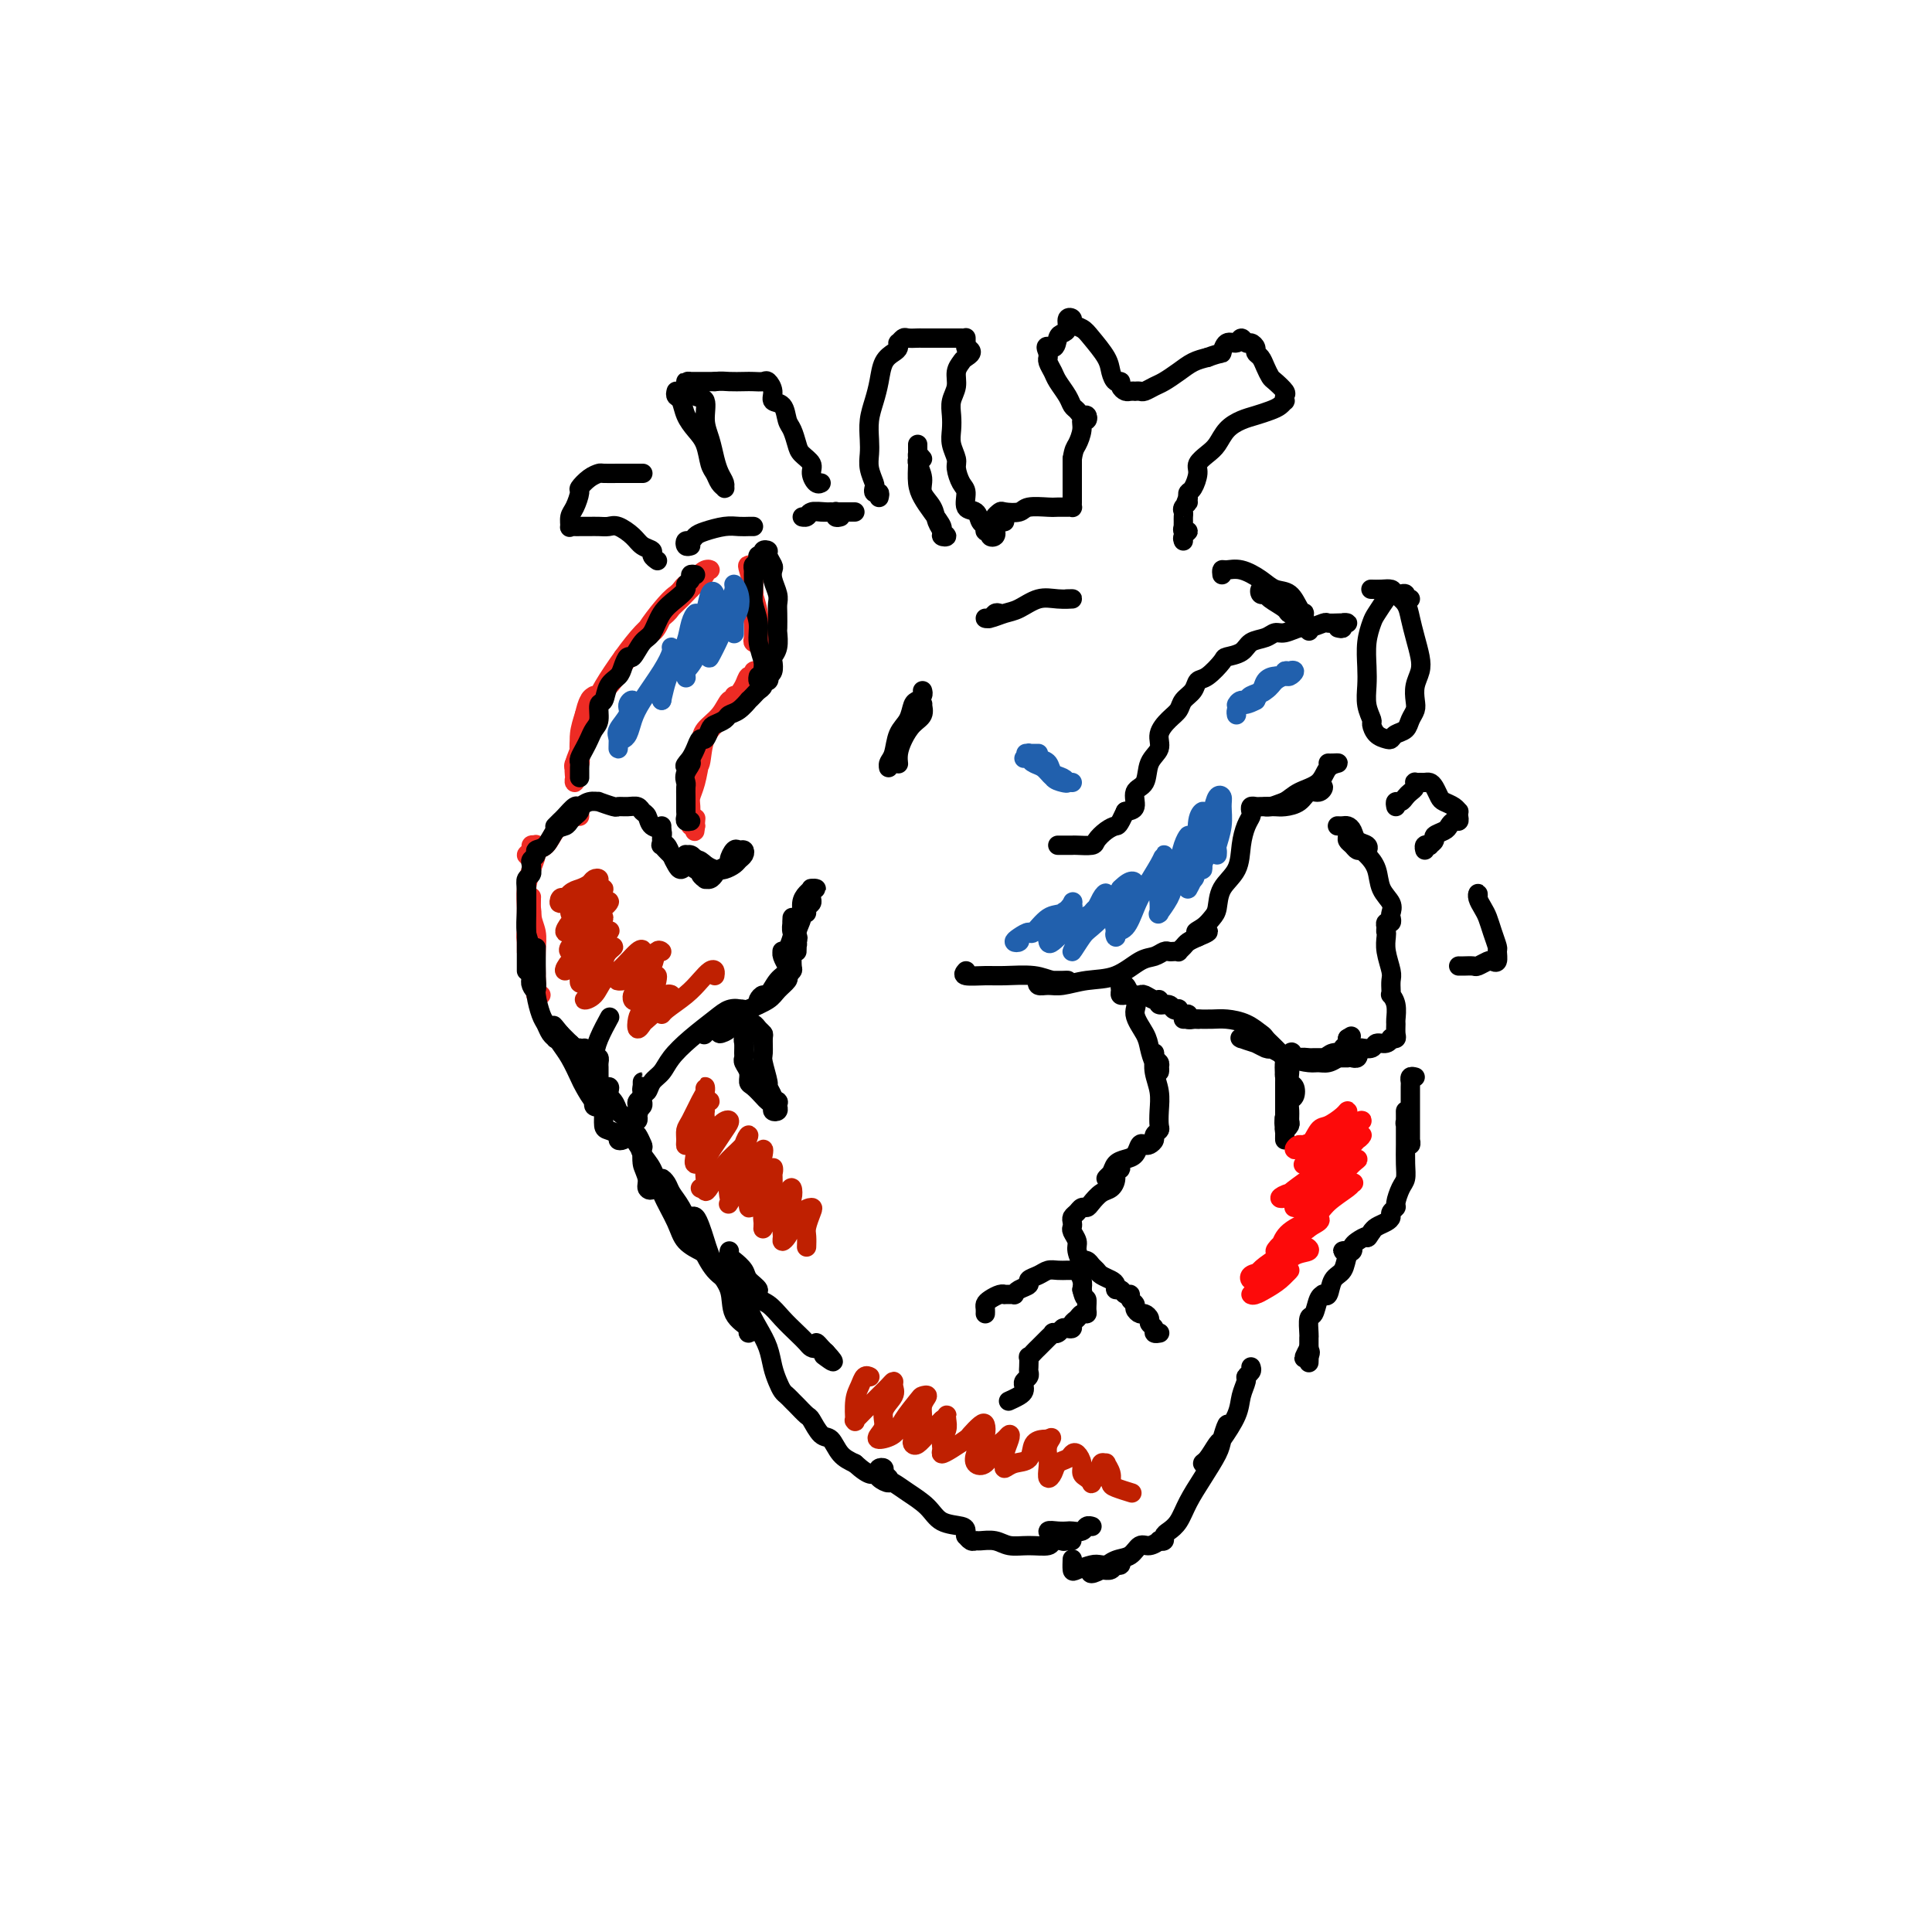 <svg viewBox='0 0 400 400' version='1.1' xmlns='http://www.w3.org/2000/svg' xmlns:xlink='http://www.w3.org/1999/xlink'><g fill='none' stroke='rgb(238,43,36)' stroke-width='4' stroke-linecap='round' stroke-linejoin='round'><path d='M143,122c-0.440,-0.134 -0.880,-0.269 -1,0c-0.120,0.269 0.080,0.940 0,1c-0.080,0.060 -0.439,-0.491 -1,0c-0.561,0.491 -1.324,2.024 -2,3c-0.676,0.976 -1.265,1.395 -2,2c-0.735,0.605 -1.618,1.396 -2,2c-0.382,0.604 -0.264,1.022 0,1c0.264,-0.022 0.675,-0.484 1,-1c0.325,-0.516 0.562,-1.084 1,-2c0.438,-0.916 1.075,-2.179 2,-3c0.925,-0.821 2.139,-1.201 3,-2c0.861,-0.799 1.371,-2.016 2,-3c0.629,-0.984 1.378,-1.736 2,-2c0.622,-0.264 1.117,-0.040 1,0c-0.117,0.040 -0.845,-0.104 -1,0c-0.155,0.104 0.262,0.456 0,1c-0.262,0.544 -1.202,1.281 -2,2c-0.798,0.719 -1.454,1.422 -2,2c-0.546,0.578 -0.981,1.032 -2,2c-1.019,0.968 -2.621,2.451 -4,4c-1.379,1.549 -2.536,3.165 -4,5c-1.464,1.835 -3.237,3.888 -4,5c-0.763,1.112 -0.517,1.284 -1,2c-0.483,0.716 -1.697,1.975 -2,2c-0.303,0.025 0.303,-1.186 1,-2c0.697,-0.814 1.485,-1.233 2,-2c0.515,-0.767 0.758,-1.884 1,-3'/><path d='M129,136c1.215,-1.633 2.252,-2.216 3,-3c0.748,-0.784 1.206,-1.770 2,-3c0.794,-1.230 1.922,-2.705 3,-4c1.078,-1.295 2.105,-2.411 3,-3c0.895,-0.589 1.659,-0.650 2,-1c0.341,-0.350 0.258,-0.988 0,-1c-0.258,-0.012 -0.690,0.603 -1,1c-0.310,0.397 -0.497,0.575 -1,1c-0.503,0.425 -1.321,1.096 -2,2c-0.679,0.904 -1.217,2.040 -2,3c-0.783,0.960 -1.810,1.745 -3,3c-1.190,1.255 -2.543,2.981 -4,5c-1.457,2.019 -3.016,4.331 -4,6c-0.984,1.669 -1.391,2.695 -2,4c-0.609,1.305 -1.418,2.890 -2,4c-0.582,1.110 -0.937,1.745 -1,3c-0.063,1.255 0.165,3.129 0,4c-0.165,0.871 -0.725,0.737 -1,1c-0.275,0.263 -0.267,0.922 0,1c0.267,0.078 0.794,-0.426 1,-1c0.206,-0.574 0.093,-1.218 0,-2c-0.093,-0.782 -0.164,-1.702 0,-3c0.164,-1.298 0.563,-2.973 1,-4c0.437,-1.027 0.913,-1.405 1,-2c0.087,-0.595 -0.214,-1.407 0,-2c0.214,-0.593 0.942,-0.967 1,-1c0.058,-0.033 -0.555,0.276 -1,1c-0.445,0.724 -0.723,1.862 -1,3'/><path d='M121,148c-0.397,1.225 -0.891,2.787 -1,4c-0.109,1.213 0.166,2.075 0,3c-0.166,0.925 -0.773,1.911 -1,3c-0.227,1.089 -0.075,2.281 0,3c0.075,0.719 0.073,0.963 0,1c-0.073,0.037 -0.215,-0.134 0,-1c0.215,-0.866 0.789,-2.425 1,-3c0.211,-0.575 0.060,-0.164 0,0c-0.060,0.164 -0.030,0.082 0,0'/><path d='M156,118c0.105,-0.420 0.210,-0.840 0,-1c-0.210,-0.160 -0.736,-0.059 -1,0c-0.264,0.059 -0.267,0.075 0,1c0.267,0.925 0.803,2.759 1,4c0.197,1.241 0.056,1.889 0,3c-0.056,1.111 -0.028,2.684 0,4c0.028,1.316 0.056,2.376 0,3c-0.056,0.624 -0.197,0.813 0,1c0.197,0.187 0.732,0.371 1,0c0.268,-0.371 0.268,-1.296 0,-2c-0.268,-0.704 -0.804,-1.185 -1,-2c-0.196,-0.815 -0.052,-1.963 0,-3c0.052,-1.037 0.013,-1.962 0,-3c-0.013,-1.038 0.000,-2.190 0,-3c-0.000,-0.810 -0.014,-1.279 0,-1c0.014,0.279 0.055,1.307 0,2c-0.055,0.693 -0.207,1.052 0,2c0.207,0.948 0.773,2.486 1,4c0.227,1.514 0.114,3.004 0,4c-0.114,0.996 -0.230,1.496 0,2c0.230,0.504 0.808,1.011 1,1c0.192,-0.011 0.000,-0.539 0,-1c-0.000,-0.461 0.192,-0.855 0,-1c-0.192,-0.145 -0.769,-0.041 -1,0c-0.231,0.041 -0.115,0.021 0,0'/><path d='M157,139c-0.448,-0.125 -0.896,-0.250 -1,0c-0.104,0.250 0.135,0.874 0,1c-0.135,0.126 -0.646,-0.247 -1,0c-0.354,0.247 -0.553,1.114 -1,2c-0.447,0.886 -1.143,1.792 -2,3c-0.857,1.208 -1.876,2.719 -3,4c-1.124,1.281 -2.352,2.334 -3,4c-0.648,1.666 -0.714,3.946 -1,5c-0.286,1.054 -0.792,0.881 -1,1c-0.208,0.119 -0.119,0.531 0,1c0.119,0.469 0.268,0.996 0,1c-0.268,0.004 -0.952,-0.515 -1,-1c-0.048,-0.485 0.540,-0.937 1,-2c0.460,-1.063 0.793,-2.739 1,-4c0.207,-1.261 0.290,-2.108 1,-3c0.710,-0.892 2.048,-1.829 3,-3c0.952,-1.171 1.520,-2.574 2,-3c0.480,-0.426 0.873,0.127 1,0c0.127,-0.127 -0.010,-0.932 0,-1c0.010,-0.068 0.168,0.603 0,1c-0.168,0.397 -0.661,0.520 -1,1c-0.339,0.480 -0.524,1.318 -1,2c-0.476,0.682 -1.241,1.208 -2,2c-0.759,0.792 -1.510,1.849 -2,3c-0.490,1.151 -0.720,2.396 -1,4c-0.280,1.604 -0.612,3.568 -1,5c-0.388,1.432 -0.833,2.331 -1,3c-0.167,0.669 -0.055,1.107 0,2c0.055,0.893 0.053,2.240 0,3c-0.053,0.760 -0.158,0.931 0,1c0.158,0.069 0.579,0.034 1,0'/><path d='M144,171c-0.311,2.578 -0.089,0.022 0,-1c0.089,-1.022 0.044,-0.511 0,0'/><path d='M120,169c-0.018,-0.293 -0.035,-0.585 0,-1c0.035,-0.415 0.123,-0.952 0,-1c-0.123,-0.048 -0.457,0.393 -1,1c-0.543,0.607 -1.297,1.382 -2,2c-0.703,0.618 -1.356,1.081 -2,2c-0.644,0.919 -1.279,2.296 -2,3c-0.721,0.704 -1.529,0.735 -2,1c-0.471,0.265 -0.606,0.765 -1,1c-0.394,0.235 -1.048,0.207 -1,0c0.048,-0.207 0.797,-0.593 1,-1c0.203,-0.407 -0.141,-0.836 0,-1c0.141,-0.164 0.767,-0.064 1,0c0.233,0.064 0.073,0.092 0,0c-0.073,-0.092 -0.058,-0.303 0,0c0.058,0.303 0.159,1.120 0,2c-0.159,0.880 -0.579,1.823 -1,3c-0.421,1.177 -0.845,2.587 -1,4c-0.155,1.413 -0.041,2.827 0,4c0.041,1.173 0.010,2.103 0,3c-0.010,0.897 0.001,1.761 0,3c-0.001,1.239 -0.014,2.851 0,3c0.014,0.149 0.056,-1.167 0,-2c-0.056,-0.833 -0.211,-1.182 0,-2c0.211,-0.818 0.788,-2.105 1,-3c0.212,-0.895 0.061,-1.399 0,-2c-0.061,-0.601 -0.030,-1.301 0,-2'/><path d='M110,186c0.094,-1.219 -0.171,1.235 0,3c0.171,1.765 0.777,2.841 1,4c0.223,1.159 0.064,2.402 0,4c-0.064,1.598 -0.031,3.553 0,5c0.031,1.447 0.060,2.388 0,3c-0.060,0.612 -0.208,0.896 0,1c0.208,0.104 0.774,0.030 1,0c0.226,-0.030 0.113,-0.015 0,0'/></g>
<g fill='none' stroke='rgb(0,0,0)' stroke-width='4' stroke-linecap='round' stroke-linejoin='round'><path d='M144,119c-0.456,-0.088 -0.912,-0.176 -1,0c-0.088,0.176 0.191,0.615 0,1c-0.191,0.385 -0.852,0.716 -1,1c-0.148,0.284 0.217,0.522 0,1c-0.217,0.478 -1.018,1.198 -2,2c-0.982,0.802 -2.147,1.688 -3,3c-0.853,1.312 -1.395,3.051 -2,4c-0.605,0.949 -1.274,1.108 -2,2c-0.726,0.892 -1.508,2.517 -2,3c-0.492,0.483 -0.695,-0.175 -1,0c-0.305,0.175 -0.713,1.183 -1,2c-0.287,0.817 -0.454,1.444 -1,2c-0.546,0.556 -1.470,1.041 -2,2c-0.530,0.959 -0.667,2.393 -1,3c-0.333,0.607 -0.863,0.389 -1,1c-0.137,0.611 0.117,2.051 0,3c-0.117,0.949 -0.606,1.406 -1,2c-0.394,0.594 -0.694,1.325 -1,2c-0.306,0.675 -0.618,1.294 -1,2c-0.382,0.706 -0.834,1.499 -1,2c-0.166,0.501 -0.044,0.709 0,1c0.044,0.291 0.012,0.666 0,1c-0.012,0.334 -0.003,0.628 0,1c0.003,0.372 0.001,0.820 0,1c-0.001,0.180 -0.000,0.090 0,0'/><path d='M120,167c0.088,0.332 0.175,0.664 0,1c-0.175,0.336 -0.613,0.675 -1,1c-0.387,0.325 -0.724,0.636 -1,1c-0.276,0.364 -0.490,0.780 -1,1c-0.510,0.220 -1.317,0.244 -2,1c-0.683,0.756 -1.241,2.244 -2,3c-0.759,0.756 -1.720,0.781 -2,1c-0.280,0.219 0.121,0.632 0,1c-0.121,0.368 -0.763,0.690 -1,1c-0.237,0.310 -0.067,0.607 0,1c0.067,0.393 0.032,0.880 0,1c-0.032,0.120 -0.061,-0.128 0,0c0.061,0.128 0.213,0.632 0,1c-0.213,0.368 -0.789,0.602 -1,1c-0.211,0.398 -0.057,0.962 0,2c0.057,1.038 0.015,2.550 0,4c-0.015,1.450 -0.004,2.837 0,4c0.004,1.163 0.001,2.101 0,3c-0.001,0.899 -0.000,1.760 0,3c0.000,1.240 0.000,2.861 0,3c-0.000,0.139 -0.000,-1.203 0,-2c0.000,-0.797 0.000,-1.051 0,-2c-0.000,-0.949 -0.000,-2.595 0,-4c0.000,-1.405 0.000,-2.571 0,-4c-0.000,-1.429 -0.000,-3.123 0,-4c0.000,-0.877 0.000,-0.939 0,-1'/><path d='M109,184c-0.004,-2.593 -0.015,-0.576 0,1c0.015,1.576 0.056,2.712 0,4c-0.056,1.288 -0.207,2.730 0,4c0.207,1.270 0.774,2.369 1,4c0.226,1.631 0.113,3.795 0,5c-0.113,1.205 -0.226,1.451 0,2c0.226,0.549 0.793,1.401 1,1c0.207,-0.401 0.056,-2.053 0,-3c-0.056,-0.947 -0.015,-1.187 0,-2c0.015,-0.813 0.004,-2.198 0,-3c-0.004,-0.802 -0.002,-1.020 0,-1c0.002,0.020 0.003,0.278 0,1c-0.003,0.722 -0.012,1.908 0,3c0.012,1.092 0.044,2.089 0,3c-0.044,0.911 -0.166,1.736 0,3c0.166,1.264 0.618,2.966 1,4c0.382,1.034 0.694,1.400 1,2c0.306,0.600 0.607,1.433 1,2c0.393,0.567 0.879,0.869 1,1c0.121,0.131 -0.123,0.092 0,0c0.123,-0.092 0.611,-0.236 1,0c0.389,0.236 0.678,0.851 1,1c0.322,0.149 0.677,-0.167 1,0c0.323,0.167 0.612,0.818 1,1c0.388,0.182 0.874,-0.105 1,0c0.126,0.105 -0.107,0.601 0,1c0.107,0.399 0.553,0.699 1,1'/><path d='M121,219c1.393,1.226 0.375,-0.208 0,-1c-0.375,-0.792 -0.107,-0.940 0,-1c0.107,-0.060 0.054,-0.030 0,0'/><path d='M157,117c-0.423,-0.103 -0.847,-0.205 -1,0c-0.153,0.205 -0.037,0.718 0,1c0.037,0.282 -0.005,0.332 0,1c0.005,0.668 0.058,1.954 0,3c-0.058,1.046 -0.227,1.853 0,3c0.227,1.147 0.849,2.636 1,4c0.151,1.364 -0.169,2.604 0,4c0.169,1.396 0.826,2.948 1,4c0.174,1.052 -0.135,1.605 0,2c0.135,0.395 0.712,0.631 1,1c0.288,0.369 0.285,0.872 0,1c-0.285,0.128 -0.851,-0.119 -1,0c-0.149,0.119 0.119,0.604 0,1c-0.119,0.396 -0.626,0.701 -1,1c-0.374,0.299 -0.615,0.591 -1,1c-0.385,0.409 -0.914,0.936 -1,1c-0.086,0.064 0.272,-0.333 0,0c-0.272,0.333 -1.172,1.397 -2,2c-0.828,0.603 -1.584,0.744 -2,1c-0.416,0.256 -0.493,0.627 -1,1c-0.507,0.373 -1.445,0.747 -2,1c-0.555,0.253 -0.726,0.386 -1,1c-0.274,0.614 -0.651,1.711 -1,2c-0.349,0.289 -0.671,-0.230 -1,0c-0.329,0.230 -0.665,1.209 -1,2c-0.335,0.791 -0.667,1.396 -1,2'/><path d='M143,157c-2.415,2.765 -0.451,1.177 0,1c0.451,-0.177 -0.611,1.055 -1,2c-0.389,0.945 -0.104,1.601 0,2c0.104,0.399 0.028,0.540 0,1c-0.028,0.460 -0.009,1.237 0,2c0.009,0.763 0.006,1.511 0,2c-0.006,0.489 -0.015,0.719 0,1c0.015,0.281 0.056,0.611 0,1c-0.056,0.389 -0.207,0.835 0,1c0.207,0.165 0.774,0.047 1,0c0.226,-0.047 0.113,-0.024 0,0'/><path d='M158,118c-0.431,-0.342 -0.863,-0.684 -1,-1c-0.137,-0.316 0.020,-0.607 0,-1c-0.020,-0.393 -0.217,-0.888 0,-1c0.217,-0.112 0.846,0.159 1,0c0.154,-0.159 -0.169,-0.748 0,-1c0.169,-0.252 0.829,-0.168 1,0c0.171,0.168 -0.147,0.419 0,1c0.147,0.581 0.757,1.493 1,2c0.243,0.507 0.118,0.610 0,1c-0.118,0.390 -0.228,1.068 0,2c0.228,0.932 0.793,2.118 1,3c0.207,0.882 0.057,1.461 0,2c-0.057,0.539 -0.019,1.037 0,2c0.019,0.963 0.019,2.389 0,3c-0.019,0.611 -0.057,0.405 0,1c0.057,0.595 0.208,1.990 0,3c-0.208,1.010 -0.777,1.633 -1,2c-0.223,0.367 -0.102,0.478 0,1c0.102,0.522 0.185,1.457 0,2c-0.185,0.543 -0.638,0.695 -1,1c-0.362,0.305 -0.633,0.762 -1,1c-0.367,0.238 -0.830,0.256 -1,0c-0.170,-0.256 -0.049,-0.788 0,-1c0.049,-0.212 0.024,-0.106 0,0'/><path d='M133,98c0.089,0.000 0.178,0.000 0,0c-0.178,-0.000 -0.623,-0.000 -1,0c-0.377,0.000 -0.686,0.000 -1,0c-0.314,-0.000 -0.633,-0.001 -1,0c-0.367,0.001 -0.783,0.002 -1,0c-0.217,-0.002 -0.234,-0.007 -1,0c-0.766,0.007 -2.282,0.028 -3,0c-0.718,-0.028 -0.640,-0.103 -1,0c-0.360,0.103 -1.158,0.383 -2,1c-0.842,0.617 -1.728,1.570 -2,2c-0.272,0.430 0.070,0.336 0,1c-0.070,0.664 -0.552,2.087 -1,3c-0.448,0.913 -0.863,1.316 -1,2c-0.137,0.684 0.005,1.647 0,2c-0.005,0.353 -0.157,0.095 0,0c0.157,-0.095 0.622,-0.025 1,0c0.378,0.025 0.668,0.007 1,0c0.332,-0.007 0.707,-0.003 1,0c0.293,0.003 0.505,0.007 1,0c0.495,-0.007 1.273,-0.023 2,0c0.727,0.023 1.404,0.086 2,0c0.596,-0.086 1.111,-0.322 2,0c0.889,0.322 2.151,1.200 3,2c0.849,0.800 1.286,1.521 2,2c0.714,0.479 1.707,0.716 2,1c0.293,0.284 -0.113,0.615 0,1c0.113,0.385 0.747,0.824 1,1c0.253,0.176 0.127,0.088 0,0'/><path d='M140,81c-0.095,0.380 -0.191,0.761 0,1c0.191,0.239 0.667,0.337 1,1c0.333,0.663 0.523,1.893 1,3c0.477,1.107 1.241,2.093 2,3c0.759,0.907 1.514,1.735 2,3c0.486,1.265 0.704,2.966 1,4c0.296,1.034 0.668,1.399 1,2c0.332,0.601 0.622,1.438 1,2c0.378,0.562 0.844,0.850 1,1c0.156,0.150 0.001,0.161 0,0c-0.001,-0.161 0.153,-0.496 0,-1c-0.153,-0.504 -0.614,-1.179 -1,-2c-0.386,-0.821 -0.698,-1.787 -1,-3c-0.302,-1.213 -0.593,-2.671 -1,-4c-0.407,-1.329 -0.931,-2.528 -1,-4c-0.069,-1.472 0.317,-3.218 0,-4c-0.317,-0.782 -1.336,-0.602 -2,-1c-0.664,-0.398 -0.975,-1.375 -1,-2c-0.025,-0.625 0.234,-0.900 0,-1c-0.234,-0.100 -0.960,-0.027 -1,0c-0.040,0.027 0.608,0.007 1,0c0.392,-0.007 0.529,-0.002 1,0c0.471,0.002 1.278,0.001 2,0c0.722,-0.001 1.361,-0.000 2,0'/><path d='M148,79c1.296,-0.155 2.034,-0.043 3,0c0.966,0.043 2.158,0.017 3,0c0.842,-0.017 1.334,-0.026 2,0c0.666,0.026 1.506,0.085 2,0c0.494,-0.085 0.643,-0.314 1,0c0.357,0.314 0.922,1.171 1,2c0.078,0.829 -0.329,1.629 0,2c0.329,0.371 1.396,0.312 2,1c0.604,0.688 0.744,2.124 1,3c0.256,0.876 0.628,1.193 1,2c0.372,0.807 0.743,2.105 1,3c0.257,0.895 0.398,1.389 1,2c0.602,0.611 1.664,1.341 2,2c0.336,0.659 -0.054,1.249 0,2c0.054,0.751 0.553,1.664 1,2c0.447,0.336 0.842,0.096 1,0c0.158,-0.096 0.079,-0.048 0,0'/><path d='M182,103c0.111,-0.450 0.222,-0.900 0,-1c-0.222,-0.100 -0.778,0.150 -1,0c-0.222,-0.150 -0.112,-0.700 0,-1c0.112,-0.300 0.225,-0.351 0,-1c-0.225,-0.649 -0.790,-1.895 -1,-3c-0.210,-1.105 -0.067,-2.069 0,-3c0.067,-0.931 0.059,-1.828 0,-3c-0.059,-1.172 -0.167,-2.618 0,-4c0.167,-1.382 0.609,-2.699 1,-4c0.391,-1.301 0.732,-2.587 1,-4c0.268,-1.413 0.463,-2.952 1,-4c0.537,-1.048 1.415,-1.605 2,-2c0.585,-0.395 0.877,-0.628 1,-1c0.123,-0.372 0.079,-0.884 0,-1c-0.079,-0.116 -0.192,0.165 0,0c0.192,-0.165 0.688,-0.776 1,-1c0.312,-0.224 0.438,-0.060 1,0c0.562,0.060 1.558,0.016 2,0c0.442,-0.016 0.329,-0.004 1,0c0.671,0.004 2.127,0.001 3,0c0.873,-0.001 1.162,-0.001 2,0c0.838,0.001 2.225,0.003 3,0c0.775,-0.003 0.940,-0.012 1,0c0.060,0.012 0.016,0.044 0,0c-0.016,-0.044 -0.004,-0.166 0,0c0.004,0.166 0.001,0.619 0,1c-0.001,0.381 -0.001,0.691 0,1'/><path d='M200,72c2.054,0.724 0.690,1.534 0,2c-0.690,0.466 -0.707,0.589 -1,1c-0.293,0.411 -0.863,1.110 -1,2c-0.137,0.890 0.158,1.970 0,3c-0.158,1.030 -0.771,2.009 -1,3c-0.229,0.991 -0.076,1.993 0,3c0.076,1.007 0.076,2.017 0,3c-0.076,0.983 -0.226,1.939 0,3c0.226,1.061 0.829,2.229 1,3c0.171,0.771 -0.091,1.147 0,2c0.091,0.853 0.535,2.183 1,3c0.465,0.817 0.952,1.122 1,2c0.048,0.878 -0.342,2.330 0,3c0.342,0.670 1.416,0.557 2,1c0.584,0.443 0.677,1.443 1,2c0.323,0.557 0.875,0.672 1,1c0.125,0.328 -0.176,0.869 0,1c0.176,0.131 0.829,-0.147 1,0c0.171,0.147 -0.140,0.720 0,1c0.140,0.280 0.730,0.268 1,0c0.270,-0.268 0.220,-0.791 0,-1c-0.220,-0.209 -0.610,-0.105 -1,0'/><path d='M205,110c0.833,0.833 0.417,0.417 0,0'/><path d='M208,108c-0.461,0.121 -0.921,0.242 -1,0c-0.079,-0.242 0.224,-0.849 0,-1c-0.224,-0.151 -0.974,0.152 -1,0c-0.026,-0.152 0.672,-0.759 1,-1c0.328,-0.241 0.286,-0.117 1,0c0.714,0.117 2.184,0.228 3,0c0.816,-0.228 0.979,-0.793 2,-1c1.021,-0.207 2.901,-0.055 4,0c1.099,0.055 1.419,0.012 2,0c0.581,-0.012 1.424,0.008 2,0c0.576,-0.008 0.886,-0.043 1,0c0.114,0.043 0.030,0.166 0,0c-0.030,-0.166 -0.008,-0.620 0,-1c0.008,-0.380 0.002,-0.686 0,-1c-0.002,-0.314 -0.001,-0.637 0,-1c0.001,-0.363 0.000,-0.767 0,-1c-0.000,-0.233 -0.000,-0.293 0,-1c0.000,-0.707 0.000,-2.059 0,-3c-0.000,-0.941 -0.000,-1.470 0,-2'/><path d='M222,95c0.316,-2.078 0.607,-2.274 1,-3c0.393,-0.726 0.887,-1.984 1,-3c0.113,-1.016 -0.155,-1.792 0,-2c0.155,-0.208 0.732,0.152 1,0c0.268,-0.152 0.228,-0.816 0,-1c-0.228,-0.184 -0.642,0.113 -1,0c-0.358,-0.113 -0.659,-0.635 -1,-1c-0.341,-0.365 -0.722,-0.574 -1,-1c-0.278,-0.426 -0.453,-1.071 -1,-2c-0.547,-0.929 -1.467,-2.144 -2,-3c-0.533,-0.856 -0.679,-1.353 -1,-2c-0.321,-0.647 -0.818,-1.444 -1,-2c-0.182,-0.556 -0.049,-0.871 0,-1c0.049,-0.129 0.013,-0.073 0,0c-0.013,0.073 -0.004,0.164 0,0c0.004,-0.164 0.002,-0.582 0,-1'/><path d='M217,73c-1.060,-2.130 0.289,-0.956 1,-1c0.711,-0.044 0.783,-1.305 1,-2c0.217,-0.695 0.578,-0.824 1,-1c0.422,-0.176 0.904,-0.398 1,-1c0.096,-0.602 -0.194,-1.583 0,-2c0.194,-0.417 0.871,-0.271 1,0c0.129,0.271 -0.292,0.667 0,1c0.292,0.333 1.296,0.605 2,1c0.704,0.395 1.107,0.914 2,2c0.893,1.086 2.277,2.739 3,4c0.723,1.261 0.785,2.132 1,3c0.215,0.868 0.582,1.735 1,2c0.418,0.265 0.887,-0.073 1,0c0.113,0.073 -0.128,0.555 0,1c0.128,0.445 0.626,0.851 1,1c0.374,0.149 0.624,0.041 1,0c0.376,-0.041 0.877,-0.014 1,0c0.123,0.014 -0.134,0.016 0,0c0.134,-0.016 0.658,-0.048 1,0c0.342,0.048 0.503,0.178 1,0c0.497,-0.178 1.329,-0.664 2,-1c0.671,-0.336 1.180,-0.523 2,-1c0.820,-0.477 1.952,-1.244 3,-2c1.048,-0.756 2.014,-1.502 3,-2c0.986,-0.498 1.993,-0.749 3,-1'/><path d='M250,74c3.123,-1.182 2.931,-0.639 3,-1c0.069,-0.361 0.399,-1.628 1,-2c0.601,-0.372 1.471,0.152 2,0c0.529,-0.152 0.715,-0.980 1,-1c0.285,-0.020 0.668,0.767 1,1c0.332,0.233 0.614,-0.090 1,0c0.386,0.090 0.877,0.591 1,1c0.123,0.409 -0.123,0.724 0,1c0.123,0.276 0.615,0.511 1,1c0.385,0.489 0.664,1.230 1,2c0.336,0.770 0.731,1.569 1,2c0.269,0.431 0.412,0.493 1,1c0.588,0.507 1.619,1.459 2,2c0.381,0.541 0.111,0.670 0,1c-0.111,0.330 -0.063,0.862 0,1c0.063,0.138 0.141,-0.118 0,0c-0.141,0.118 -0.503,0.611 -1,1c-0.497,0.389 -1.130,0.674 -2,1c-0.870,0.326 -1.976,0.692 -3,1c-1.024,0.308 -1.967,0.558 -3,1c-1.033,0.442 -2.157,1.076 -3,2c-0.843,0.924 -1.406,2.139 -2,3c-0.594,0.861 -1.221,1.368 -2,2c-0.779,0.632 -1.712,1.387 -2,2c-0.288,0.613 0.067,1.082 0,2c-0.067,0.918 -0.557,2.286 -1,3c-0.443,0.714 -0.841,0.776 -1,1c-0.159,0.224 -0.080,0.612 0,1'/><path d='M246,103c-1.177,2.344 -0.119,1.205 0,1c0.119,-0.205 -0.700,0.523 -1,1c-0.300,0.477 -0.080,0.701 0,1c0.080,0.299 0.020,0.673 0,1c-0.020,0.327 -0.001,0.609 0,1c0.001,0.391 -0.018,0.892 0,1c0.018,0.108 0.071,-0.178 0,0c-0.071,0.178 -0.268,0.818 0,1c0.268,0.182 1.000,-0.096 1,0c0.000,0.096 -0.731,0.564 -1,1c-0.269,0.436 -0.077,0.839 0,1c0.077,0.161 0.038,0.081 0,0'/><path d='M207,127c-0.343,-0.115 -0.685,-0.230 -1,0c-0.315,0.230 -0.602,0.806 -1,1c-0.398,0.194 -0.908,0.006 -1,0c-0.092,-0.006 0.232,0.170 1,0c0.768,-0.170 1.980,-0.687 3,-1c1.020,-0.313 1.849,-0.424 3,-1c1.151,-0.576 2.623,-1.619 4,-2c1.377,-0.381 2.658,-0.102 4,0c1.342,0.102 2.746,0.028 3,0c0.254,-0.028 -0.642,-0.008 -1,0c-0.358,0.008 -0.179,0.004 0,0'/><path d='M191,143c0.087,0.320 0.174,0.640 0,1c-0.174,0.360 -0.610,0.761 -1,1c-0.390,0.239 -0.735,0.315 -1,1c-0.265,0.685 -0.449,1.978 -1,3c-0.551,1.022 -1.469,1.773 -2,3c-0.531,1.227 -0.675,2.930 -1,4c-0.325,1.070 -0.831,1.507 -1,2c-0.169,0.493 -0.001,1.041 0,1c0.001,-0.041 -0.165,-0.672 0,-1c0.165,-0.328 0.661,-0.354 1,-1c0.339,-0.646 0.521,-1.912 1,-3c0.479,-1.088 1.254,-1.998 2,-3c0.746,-1.002 1.462,-2.095 2,-3c0.538,-0.905 0.898,-1.621 1,-2c0.102,-0.379 -0.053,-0.422 0,0c0.053,0.422 0.316,1.308 0,2c-0.316,0.692 -1.209,1.191 -2,2c-0.791,0.809 -1.480,1.930 -2,3c-0.520,1.070 -0.871,2.091 -1,3c-0.129,0.909 -0.034,1.708 0,2c0.034,0.292 0.009,0.079 0,0c-0.009,-0.079 -0.003,-0.022 0,0c0.003,0.022 0.001,0.011 0,0'/><path d='M253,119c-0.050,-0.435 -0.099,-0.869 0,-1c0.099,-0.131 0.348,0.043 1,0c0.652,-0.043 1.708,-0.303 3,0c1.292,0.303 2.819,1.167 4,2c1.181,0.833 2.015,1.633 3,2c0.985,0.367 2.121,0.299 3,1c0.879,0.701 1.502,2.170 2,3c0.498,0.830 0.872,1.022 1,1c0.128,-0.022 0.009,-0.257 0,0c-0.009,0.257 0.092,1.005 0,1c-0.092,-0.005 -0.378,-0.762 -1,-1c-0.622,-0.238 -1.582,0.043 -2,0c-0.418,-0.043 -0.295,-0.409 -1,-1c-0.705,-0.591 -2.238,-1.408 -3,-2c-0.762,-0.592 -0.753,-0.959 -1,-1c-0.247,-0.041 -0.749,0.244 -1,0c-0.251,-0.244 -0.252,-1.016 0,-1c0.252,0.016 0.757,0.820 1,1c0.243,0.180 0.223,-0.265 1,0c0.777,0.265 2.352,1.239 3,2c0.648,0.761 0.370,1.311 1,2c0.630,0.689 2.169,1.519 3,2c0.831,0.481 0.955,0.613 1,1c0.045,0.387 0.012,1.027 0,1c-0.012,-0.027 -0.003,-0.722 0,-1c0.003,-0.278 0.002,-0.139 0,0'/><path d='M292,124c-0.447,0.113 -0.893,0.226 -1,0c-0.107,-0.226 0.127,-0.792 0,-1c-0.127,-0.208 -0.615,-0.060 -1,0c-0.385,0.060 -0.666,0.031 -1,0c-0.334,-0.031 -0.720,-0.064 -1,0c-0.280,0.064 -0.453,0.225 -1,1c-0.547,0.775 -1.467,2.163 -2,3c-0.533,0.837 -0.680,1.122 -1,2c-0.320,0.878 -0.814,2.347 -1,4c-0.186,1.653 -0.064,3.488 0,5c0.064,1.512 0.072,2.699 0,4c-0.072,1.301 -0.223,2.716 0,4c0.223,1.284 0.819,2.436 1,3c0.181,0.564 -0.055,0.540 0,1c0.055,0.460 0.400,1.403 1,2c0.600,0.597 1.456,0.848 2,1c0.544,0.152 0.776,0.206 1,0c0.224,-0.206 0.438,-0.673 1,-1c0.562,-0.327 1.470,-0.513 2,-1c0.530,-0.487 0.681,-1.274 1,-2c0.319,-0.726 0.804,-1.390 1,-2c0.196,-0.610 0.102,-1.166 0,-2c-0.102,-0.834 -0.213,-1.945 0,-3c0.213,-1.055 0.749,-2.054 1,-3c0.251,-0.946 0.218,-1.840 0,-3c-0.218,-1.160 -0.621,-2.588 -1,-4c-0.379,-1.412 -0.734,-2.809 -1,-4c-0.266,-1.191 -0.443,-2.175 -1,-3c-0.557,-0.825 -1.495,-1.489 -2,-2c-0.505,-0.511 -0.579,-0.869 -1,-1c-0.421,-0.131 -1.190,-0.035 -2,0c-0.810,0.035 -1.660,0.010 -2,0c-0.340,-0.010 -0.170,-0.005 0,0'/><path d='M277,130c0.460,0.113 0.920,0.226 1,0c0.080,-0.226 -0.220,-0.792 0,-1c0.220,-0.208 0.962,-0.057 1,0c0.038,0.057 -0.627,0.019 -1,0c-0.373,-0.019 -0.455,-0.020 -1,0c-0.545,0.020 -1.553,0.062 -2,0c-0.447,-0.062 -0.332,-0.228 -1,0c-0.668,0.228 -2.117,0.849 -3,1c-0.883,0.151 -1.199,-0.168 -2,0c-0.801,0.168 -2.086,0.822 -3,1c-0.914,0.178 -1.457,-0.121 -2,0c-0.543,0.121 -1.085,0.660 -2,1c-0.915,0.340 -2.202,0.480 -3,1c-0.798,0.520 -1.107,1.420 -2,2c-0.893,0.580 -2.371,0.841 -3,1c-0.629,0.159 -0.410,0.217 -1,1c-0.590,0.783 -1.989,2.293 -3,3c-1.011,0.707 -1.635,0.611 -2,1c-0.365,0.389 -0.470,1.262 -1,2c-0.530,0.738 -1.485,1.342 -2,2c-0.515,0.658 -0.590,1.371 -1,2c-0.410,0.629 -1.155,1.173 -2,2c-0.845,0.827 -1.789,1.935 -2,3c-0.211,1.065 0.313,2.085 0,3c-0.313,0.915 -1.462,1.723 -2,3c-0.538,1.277 -0.464,3.023 -1,4c-0.536,0.977 -1.683,1.186 -2,2c-0.317,0.814 0.195,2.233 0,3c-0.195,0.767 -1.098,0.884 -2,1'/><path d='M233,168c-1.446,3.122 -1.561,2.928 -2,3c-0.439,0.072 -1.202,0.412 -2,1c-0.798,0.588 -1.632,1.426 -2,2c-0.368,0.574 -0.270,0.886 -1,1c-0.730,0.114 -2.287,0.031 -3,0c-0.713,-0.031 -0.583,-0.008 -1,0c-0.417,0.008 -1.382,0.002 -2,0c-0.618,-0.002 -0.891,-0.001 -1,0c-0.109,0.001 -0.055,0.000 0,0'/><path d='M200,201c-0.374,0.425 -0.747,0.850 0,1c0.747,0.150 2.615,0.026 4,0c1.385,-0.026 2.287,0.046 4,0c1.713,-0.046 4.235,-0.208 6,0c1.765,0.208 2.771,0.788 4,1c1.229,0.212 2.680,0.057 3,0c0.320,-0.057 -0.492,-0.015 -1,0c-0.508,0.015 -0.714,0.003 -1,0c-0.286,-0.003 -0.652,0.003 -1,0c-0.348,-0.003 -0.676,-0.015 -1,0c-0.324,0.015 -0.643,0.058 -1,0c-0.357,-0.058 -0.751,-0.215 -1,0c-0.249,0.215 -0.354,0.803 0,1c0.354,0.197 1.165,0.004 2,0c0.835,-0.004 1.694,0.182 3,0c1.306,-0.182 3.061,-0.732 5,-1c1.939,-0.268 4.064,-0.254 6,-1c1.936,-0.746 3.684,-2.252 5,-3c1.316,-0.748 2.199,-0.736 3,-1c0.801,-0.264 1.520,-0.802 2,-1c0.480,-0.198 0.720,-0.056 1,0c0.280,0.056 0.599,0.026 1,0c0.401,-0.026 0.884,-0.048 1,0c0.116,0.048 -0.134,0.168 0,0c0.134,-0.168 0.651,-0.622 1,-1c0.349,-0.378 0.528,-0.679 1,-1c0.472,-0.321 1.236,-0.660 2,-1'/><path d='M248,194c4.299,-1.740 1.048,-1.091 0,-1c-1.048,0.091 0.108,-0.375 1,-1c0.892,-0.625 1.520,-1.408 2,-2c0.480,-0.592 0.811,-0.991 1,-2c0.189,-1.009 0.236,-2.627 1,-4c0.764,-1.373 2.243,-2.500 3,-4c0.757,-1.500 0.790,-3.372 1,-5c0.210,-1.628 0.595,-3.011 1,-4c0.405,-0.989 0.830,-1.586 1,-2c0.170,-0.414 0.086,-0.647 0,-1c-0.086,-0.353 -0.175,-0.827 0,-1c0.175,-0.173 0.612,-0.046 1,0c0.388,0.046 0.727,0.011 1,0c0.273,-0.011 0.482,0.003 1,0c0.518,-0.003 1.347,-0.024 2,0c0.653,0.024 1.132,0.094 2,0c0.868,-0.094 2.125,-0.352 3,-1c0.875,-0.648 1.367,-1.687 2,-2c0.633,-0.313 1.408,0.101 2,0c0.592,-0.101 1.001,-0.718 1,-1c-0.001,-0.282 -0.413,-0.230 -1,0c-0.587,0.230 -1.350,0.639 -2,1c-0.650,0.361 -1.186,0.675 -2,1c-0.814,0.325 -1.907,0.663 -3,1'/><path d='M266,166c-1.851,0.693 -2.478,0.926 -3,1c-0.522,0.074 -0.939,-0.009 -1,0c-0.061,0.009 0.234,0.111 1,0c0.766,-0.111 2.003,-0.436 3,-1c0.997,-0.564 1.753,-1.366 3,-2c1.247,-0.634 2.986,-1.098 4,-2c1.014,-0.902 1.305,-2.242 2,-3c0.695,-0.758 1.794,-0.935 2,-1c0.206,-0.065 -0.481,-0.017 -1,0c-0.519,0.017 -0.871,0.005 -1,0c-0.129,-0.005 -0.037,-0.001 0,0c0.037,0.001 0.018,0.001 0,0'/><path d='M133,225c-0.096,0.373 -0.193,0.747 0,1c0.193,0.253 0.675,0.386 1,0c0.325,-0.386 0.492,-1.290 1,-2c0.508,-0.710 1.357,-1.227 2,-2c0.643,-0.773 1.081,-1.801 2,-3c0.919,-1.199 2.321,-2.567 4,-4c1.679,-1.433 3.637,-2.931 5,-4c1.363,-1.069 2.131,-1.709 3,-2c0.869,-0.291 1.838,-0.233 2,0c0.162,0.233 -0.484,0.641 -1,1c-0.516,0.359 -0.902,0.668 -1,1c-0.098,0.332 0.091,0.685 0,1c-0.091,0.315 -0.462,0.590 -1,1c-0.538,0.410 -1.245,0.955 -1,1c0.245,0.045 1.440,-0.410 2,-1c0.560,-0.590 0.483,-1.313 1,-2c0.517,-0.687 1.627,-1.336 3,-2c1.373,-0.664 3.009,-1.344 4,-2c0.991,-0.656 1.337,-1.289 2,-2c0.663,-0.711 1.642,-1.500 2,-2c0.358,-0.500 0.097,-0.712 0,-1c-0.097,-0.288 -0.028,-0.654 0,-1c0.028,-0.346 0.014,-0.673 0,-1'/><path d='M163,200c0.679,-1.475 0.377,-1.661 0,-2c-0.377,-0.339 -0.829,-0.829 -1,-1c-0.171,-0.171 -0.060,-0.021 0,0c0.060,0.021 0.068,-0.087 0,0c-0.068,0.087 -0.210,0.370 0,1c0.210,0.630 0.774,1.609 1,2c0.226,0.391 0.113,0.196 0,0'/><path d='M132,237c-0.122,-0.186 -0.244,-0.373 0,0c0.244,0.373 0.855,1.304 1,2c0.145,0.696 -0.174,1.157 0,2c0.174,0.843 0.842,2.067 1,3c0.158,0.933 -0.192,1.574 0,2c0.192,0.426 0.928,0.638 1,0c0.072,-0.638 -0.520,-2.126 -1,-3c-0.480,-0.874 -0.847,-1.133 -1,-2c-0.153,-0.867 -0.091,-2.342 0,-3c0.091,-0.658 0.213,-0.498 0,-1c-0.213,-0.502 -0.760,-1.666 -1,-2c-0.240,-0.334 -0.173,0.160 0,1c0.173,0.840 0.454,2.024 1,3c0.546,0.976 1.359,1.744 2,3c0.641,1.256 1.109,3.002 2,5c0.891,1.998 2.205,4.250 3,6c0.795,1.750 1.073,2.999 2,4c0.927,1.001 2.505,1.752 3,2c0.495,0.248 -0.094,-0.009 0,0c0.094,0.009 0.870,0.284 1,0c0.130,-0.284 -0.384,-1.126 -1,-2c-0.616,-0.874 -1.332,-1.781 -2,-3c-0.668,-1.219 -1.287,-2.752 -2,-4c-0.713,-1.248 -1.521,-2.211 -2,-3c-0.479,-0.789 -0.629,-1.405 -1,-2c-0.371,-0.595 -0.963,-1.170 -1,-1c-0.037,0.170 0.482,1.085 1,2'/><path d='M138,246c-0.712,-1.512 1.009,1.208 2,3c0.991,1.792 1.253,2.656 2,4c0.747,1.344 1.978,3.170 3,5c1.022,1.830 1.835,3.665 3,5c1.165,1.335 2.683,2.170 4,3c1.317,0.830 2.431,1.657 3,2c0.569,0.343 0.591,0.204 1,0c0.409,-0.204 1.206,-0.474 1,-1c-0.206,-0.526 -1.414,-1.308 -2,-2c-0.586,-0.692 -0.550,-1.294 -1,-2c-0.450,-0.706 -1.386,-1.517 -2,-2c-0.614,-0.483 -0.904,-0.637 -1,-1c-0.096,-0.363 0.004,-0.935 0,-1c-0.004,-0.065 -0.111,0.376 0,1c0.111,0.624 0.441,1.430 1,2c0.559,0.570 1.346,0.905 2,2c0.654,1.095 1.173,2.951 2,4c0.827,1.049 1.962,1.290 3,2c1.038,0.710 1.981,1.890 3,3c1.019,1.110 2.115,2.149 3,3c0.885,0.851 1.561,1.513 2,2c0.439,0.487 0.643,0.799 1,1c0.357,0.201 0.869,0.291 1,0c0.131,-0.291 -0.119,-0.963 0,-1c0.119,-0.037 0.605,0.561 1,1c0.395,0.439 0.697,0.720 1,1'/><path d='M171,280c2.956,3.178 0.844,1.622 0,1c-0.844,-0.622 -0.422,-0.311 0,0'/><path d='M143,252c0.330,-0.168 0.660,-0.335 1,0c0.340,0.335 0.691,1.174 1,2c0.309,0.826 0.578,1.639 1,3c0.422,1.361 0.999,3.269 2,5c1.001,1.731 2.426,3.286 3,5c0.574,1.714 0.298,3.588 1,5c0.702,1.412 2.381,2.363 3,3c0.619,0.637 0.176,0.962 0,1c-0.176,0.038 -0.087,-0.210 0,-1c0.087,-0.790 0.170,-2.123 0,-3c-0.170,-0.877 -0.593,-1.299 -1,-2c-0.407,-0.701 -0.797,-1.682 -1,-3c-0.203,-1.318 -0.219,-2.972 0,-3c0.219,-0.028 0.675,1.571 1,3c0.325,1.429 0.521,2.690 1,4c0.479,1.310 1.242,2.669 2,4c0.758,1.331 1.513,2.633 2,4c0.487,1.367 0.708,2.800 1,4c0.292,1.200 0.654,2.166 1,3c0.346,0.834 0.674,1.537 1,2c0.326,0.463 0.650,0.685 1,1c0.350,0.315 0.727,0.722 1,1c0.273,0.278 0.444,0.426 1,1c0.556,0.574 1.499,1.575 2,2c0.501,0.425 0.560,0.274 1,1c0.440,0.726 1.262,2.329 2,3c0.738,0.671 1.391,0.412 2,1c0.609,0.588 1.174,2.025 2,3c0.826,0.975 1.913,1.487 3,2'/><path d='M177,303c3.352,3.042 3.731,2.147 4,2c0.269,-0.147 0.427,0.455 1,1c0.573,0.545 1.562,1.035 2,1c0.438,-0.035 0.327,-0.595 0,-1c-0.327,-0.405 -0.870,-0.655 -1,-1c-0.130,-0.345 0.153,-0.784 0,-1c-0.153,-0.216 -0.741,-0.210 -1,0c-0.259,0.210 -0.190,0.625 0,1c0.190,0.375 0.499,0.710 1,1c0.501,0.290 1.192,0.536 2,1c0.808,0.464 1.733,1.146 3,2c1.267,0.854 2.876,1.879 4,3c1.124,1.121 1.765,2.338 3,3c1.235,0.662 3.066,0.770 4,1c0.934,0.230 0.972,0.583 1,1c0.028,0.417 0.047,0.896 0,1c-0.047,0.104 -0.161,-0.169 0,0c0.161,0.169 0.598,0.781 1,1c0.402,0.219 0.770,0.044 1,0c0.230,-0.044 0.321,0.042 1,0c0.679,-0.042 1.946,-0.211 3,0c1.054,0.211 1.896,0.802 3,1c1.104,0.198 2.471,0.001 4,0c1.529,-0.001 3.219,0.192 4,0c0.781,-0.192 0.652,-0.769 1,-1c0.348,-0.231 1.174,-0.115 2,0'/><path d='M220,319c3.213,-0.017 1.745,-0.061 1,0c-0.745,0.061 -0.768,0.227 -1,0c-0.232,-0.227 -0.672,-0.845 -1,-1c-0.328,-0.155 -0.545,0.154 -1,0c-0.455,-0.154 -1.148,-0.772 -1,-1c0.148,-0.228 1.139,-0.065 2,0c0.861,0.065 1.594,0.031 2,0c0.406,-0.031 0.487,-0.061 1,0c0.513,0.061 1.458,0.212 2,0c0.542,-0.212 0.681,-0.789 1,-1c0.319,-0.211 0.817,-0.057 1,0c0.183,0.057 0.049,0.015 0,0c-0.049,-0.015 -0.014,-0.004 0,0c0.014,0.004 0.007,0.002 0,0'/><path d='M245,211c0.270,0.001 0.540,0.002 1,0c0.460,-0.002 1.111,-0.008 2,0c0.889,0.008 2.016,0.028 3,0c0.984,-0.028 1.824,-0.105 3,0c1.176,0.105 2.689,0.392 4,1c1.311,0.608 2.419,1.537 3,2c0.581,0.463 0.633,0.461 1,1c0.367,0.539 1.048,1.619 1,2c-0.048,0.381 -0.826,0.064 -1,0c-0.174,-0.064 0.255,0.127 0,0c-0.255,-0.127 -1.195,-0.571 -2,-1c-0.805,-0.429 -1.474,-0.844 -2,-1c-0.526,-0.156 -0.907,-0.054 -1,0c-0.093,0.054 0.102,0.059 0,0c-0.102,-0.059 -0.501,-0.184 0,0c0.501,0.184 1.902,0.676 3,1c1.098,0.324 1.894,0.480 3,1c1.106,0.520 2.523,1.404 4,2c1.477,0.596 3.013,0.903 4,1c0.987,0.097 1.426,-0.015 2,0c0.574,0.015 1.282,0.159 2,0c0.718,-0.159 1.446,-0.621 2,-1c0.554,-0.379 0.933,-0.676 1,-1c0.067,-0.324 -0.178,-0.674 0,-1c0.178,-0.326 0.779,-0.626 1,-1c0.221,-0.374 0.063,-0.821 0,-1c-0.063,-0.179 -0.032,-0.089 0,0'/><path d='M279,215c1.333,-0.833 0.667,-0.417 0,0'/><path d='M277,171c-0.090,-0.004 -0.180,-0.008 0,0c0.180,0.008 0.630,0.029 1,0c0.370,-0.029 0.660,-0.109 1,0c0.340,0.109 0.729,0.407 1,1c0.271,0.593 0.423,1.480 1,2c0.577,0.520 1.577,0.672 2,1c0.423,0.328 0.267,0.831 0,1c-0.267,0.169 -0.646,0.004 -1,0c-0.354,-0.004 -0.684,0.152 -1,0c-0.316,-0.152 -0.617,-0.613 -1,-1c-0.383,-0.387 -0.846,-0.700 -1,-1c-0.154,-0.300 0.003,-0.586 0,-1c-0.003,-0.414 -0.165,-0.954 0,-1c0.165,-0.046 0.659,0.403 1,1c0.341,0.597 0.530,1.343 1,2c0.470,0.657 1.222,1.227 2,2c0.778,0.773 1.581,1.751 2,3c0.419,1.249 0.453,2.769 1,4c0.547,1.231 1.607,2.171 2,3c0.393,0.829 0.119,1.545 0,2c-0.119,0.455 -0.083,0.648 0,1c0.083,0.352 0.215,0.864 0,1c-0.215,0.136 -0.776,-0.104 -1,0c-0.224,0.104 -0.112,0.552 0,1'/><path d='M287,192c-0.159,0.972 -0.057,0.904 0,1c0.057,0.096 0.068,0.358 0,1c-0.068,0.642 -0.214,1.665 0,3c0.214,1.335 0.788,2.983 1,4c0.212,1.017 0.060,1.401 0,2c-0.060,0.599 -0.030,1.411 0,2c0.030,0.589 0.061,0.955 0,1c-0.061,0.045 -0.213,-0.230 0,0c0.213,0.230 0.790,0.965 1,2c0.210,1.035 0.052,2.369 0,3c-0.052,0.631 0.001,0.560 0,1c-0.001,0.440 -0.055,1.390 0,2c0.055,0.610 0.218,0.880 0,1c-0.218,0.120 -0.817,0.088 -1,0c-0.183,-0.088 0.049,-0.234 0,0c-0.049,0.234 -0.378,0.847 -1,1c-0.622,0.153 -1.538,-0.155 -2,0c-0.462,0.155 -0.471,0.772 -1,1c-0.529,0.228 -1.580,0.065 -2,0c-0.420,-0.065 -0.210,-0.033 0,0'/><path d='M289,167c-0.089,-0.446 -0.178,-0.893 0,-1c0.178,-0.107 0.622,0.125 1,0c0.378,-0.125 0.689,-0.608 1,-1c0.311,-0.392 0.622,-0.694 1,-1c0.378,-0.306 0.822,-0.618 1,-1c0.178,-0.382 0.089,-0.835 0,-1c-0.089,-0.165 -0.179,-0.042 0,0c0.179,0.042 0.625,0.004 1,0c0.375,-0.004 0.677,0.026 1,0c0.323,-0.026 0.668,-0.109 1,0c0.332,0.109 0.653,0.412 1,1c0.347,0.588 0.720,1.463 1,2c0.280,0.537 0.467,0.735 1,1c0.533,0.265 1.412,0.597 2,1c0.588,0.403 0.887,0.878 1,1c0.113,0.122 0.041,-0.108 0,0c-0.041,0.108 -0.051,0.554 0,1c0.051,0.446 0.164,0.893 0,1c-0.164,0.107 -0.603,-0.126 -1,0c-0.397,0.126 -0.751,0.612 -1,1c-0.249,0.388 -0.391,0.679 -1,1c-0.609,0.321 -1.684,0.674 -2,1c-0.316,0.326 0.125,0.627 0,1c-0.125,0.373 -0.818,0.818 -1,1c-0.182,0.182 0.147,0.100 0,0c-0.147,-0.100 -0.770,-0.219 -1,0c-0.230,0.219 -0.066,0.777 0,1c0.066,0.223 0.033,0.112 0,0'/><path d='M306,186c0.024,-0.487 0.048,-0.973 0,-1c-0.048,-0.027 -0.167,0.406 0,1c0.167,0.594 0.619,1.348 1,2c0.381,0.652 0.691,1.201 1,2c0.309,0.799 0.615,1.846 1,3c0.385,1.154 0.847,2.413 1,3c0.153,0.587 -0.005,0.501 0,1c0.005,0.499 0.171,1.584 0,2c-0.171,0.416 -0.679,0.164 -1,0c-0.321,-0.164 -0.454,-0.240 -1,0c-0.546,0.240 -1.505,0.796 -2,1c-0.495,0.204 -0.524,0.055 -1,0c-0.476,-0.055 -1.397,-0.015 -2,0c-0.603,0.015 -0.886,0.004 -1,0c-0.114,-0.004 -0.057,-0.002 0,0'/><path d='M248,211c0.081,0.009 0.163,0.017 0,0c-0.163,-0.017 -0.569,-0.061 -1,0c-0.431,0.061 -0.885,0.226 -1,0c-0.115,-0.226 0.109,-0.844 0,-1c-0.109,-0.156 -0.553,0.150 -1,0c-0.447,-0.150 -0.898,-0.757 -1,-1c-0.102,-0.243 0.145,-0.122 0,0c-0.145,0.122 -0.682,0.244 -1,0c-0.318,-0.244 -0.418,-0.854 -1,-1c-0.582,-0.146 -1.647,0.171 -2,0c-0.353,-0.171 0.007,-0.830 0,-1c-0.007,-0.170 -0.379,0.151 -1,0c-0.621,-0.151 -1.490,-0.772 -2,-1c-0.510,-0.228 -0.661,-0.061 -1,0c-0.339,0.061 -0.865,0.017 -1,0c-0.135,-0.017 0.122,-0.007 0,0c-0.122,0.007 -0.622,0.013 -1,0c-0.378,-0.013 -0.634,-0.043 -1,0c-0.366,0.043 -0.841,0.161 -1,0c-0.159,-0.161 -0.001,-0.600 0,-1c0.001,-0.400 -0.153,-0.762 0,-1c0.153,-0.238 0.615,-0.354 1,0c0.385,0.354 0.692,1.177 1,2'/><path d='M234,206c-1.910,-0.674 0.314,0.142 1,1c0.686,0.858 -0.166,1.760 0,3c0.166,1.240 1.351,2.820 2,4c0.649,1.180 0.762,1.959 1,3c0.238,1.041 0.601,2.342 1,3c0.399,0.658 0.835,0.671 1,1c0.165,0.329 0.058,0.974 0,1c-0.058,0.026 -0.068,-0.566 0,-1c0.068,-0.434 0.213,-0.711 0,-1c-0.213,-0.289 -0.785,-0.591 -1,-1c-0.215,-0.409 -0.071,-0.924 0,-1c0.071,-0.076 0.071,0.288 0,1c-0.071,0.712 -0.214,1.773 0,3c0.214,1.227 0.785,2.619 1,4c0.215,1.381 0.072,2.751 0,4c-0.072,1.249 -0.075,2.377 0,3c0.075,0.623 0.227,0.742 0,1c-0.227,0.258 -0.835,0.656 -1,1c-0.165,0.344 0.111,0.635 0,1c-0.111,0.365 -0.610,0.805 -1,1c-0.390,0.195 -0.672,0.145 -1,0c-0.328,-0.145 -0.703,-0.386 -1,0c-0.297,0.386 -0.515,1.400 -1,2c-0.485,0.600 -1.238,0.785 -2,1c-0.762,0.215 -1.534,0.460 -2,1c-0.466,0.540 -0.625,1.376 -1,2c-0.375,0.624 -0.964,1.035 -1,1c-0.036,-0.035 0.482,-0.518 1,-1'/><path d='M230,243c-1.300,1.322 0.451,-0.372 1,-1c0.549,-0.628 -0.104,-0.189 0,0c0.104,0.189 0.964,0.130 1,0c0.036,-0.130 -0.754,-0.330 -1,0c-0.246,0.330 0.050,1.188 0,2c-0.050,0.812 -0.447,1.576 -1,2c-0.553,0.424 -1.261,0.509 -2,1c-0.739,0.491 -1.508,1.388 -2,2c-0.492,0.612 -0.706,0.937 -1,1c-0.294,0.063 -0.667,-0.138 -1,0c-0.333,0.138 -0.626,0.613 -1,1c-0.374,0.387 -0.828,0.684 -1,1c-0.172,0.316 -0.061,0.650 0,1c0.061,0.350 0.073,0.717 0,1c-0.073,0.283 -0.230,0.482 0,1c0.230,0.518 0.846,1.354 1,2c0.154,0.646 -0.154,1.101 0,2c0.154,0.899 0.770,2.241 1,3c0.230,0.759 0.075,0.934 0,1c-0.075,0.066 -0.069,0.024 0,0c0.069,-0.024 0.201,-0.028 0,0c-0.201,0.028 -0.734,0.090 -1,0c-0.266,-0.090 -0.264,-0.332 0,0c0.264,0.332 0.790,1.238 1,2c0.210,0.762 0.105,1.381 0,2'/><path d='M224,267c0.539,2.360 0.888,1.760 1,2c0.112,0.240 -0.012,1.321 0,2c0.012,0.679 0.162,0.956 0,1c-0.162,0.044 -0.635,-0.146 -1,0c-0.365,0.146 -0.623,0.626 -1,1c-0.377,0.374 -0.874,0.640 -1,1c-0.126,0.360 0.120,0.815 0,1c-0.120,0.185 -0.606,0.101 -1,0c-0.394,-0.101 -0.697,-0.220 -1,0c-0.303,0.220 -0.606,0.780 -1,1c-0.394,0.220 -0.879,0.101 -1,0c-0.121,-0.101 0.123,-0.182 0,0c-0.123,0.182 -0.611,0.627 -1,1c-0.389,0.373 -0.679,0.672 -1,1c-0.321,0.328 -0.674,0.683 -1,1c-0.326,0.317 -0.623,0.596 -1,1c-0.377,0.404 -0.832,0.934 -1,1c-0.168,0.066 -0.049,-0.333 0,0c0.049,0.333 0.027,1.399 0,2c-0.027,0.601 -0.059,0.739 0,1c0.059,0.261 0.210,0.647 0,1c-0.210,0.353 -0.782,0.673 -1,1c-0.218,0.327 -0.083,0.662 0,1c0.083,0.338 0.115,0.678 0,1c-0.115,0.322 -0.377,0.625 -1,1c-0.623,0.375 -1.607,0.821 -2,1c-0.393,0.179 -0.197,0.089 0,0'/><path d='M222,263c0.066,0.002 0.131,0.003 0,0c-0.131,-0.003 -0.460,-0.012 -1,0c-0.540,0.012 -1.292,0.045 -2,0c-0.708,-0.045 -1.373,-0.167 -2,0c-0.627,0.167 -1.216,0.623 -2,1c-0.784,0.377 -1.765,0.675 -2,1c-0.235,0.325 0.274,0.675 0,1c-0.274,0.325 -1.331,0.623 -2,1c-0.669,0.377 -0.949,0.833 -1,1c-0.051,0.167 0.128,0.044 0,0c-0.128,-0.044 -0.563,-0.009 -1,0c-0.437,0.009 -0.877,-0.009 -1,0c-0.123,0.009 0.072,0.044 0,0c-0.072,-0.044 -0.412,-0.166 -1,0c-0.588,0.166 -1.426,0.619 -2,1c-0.574,0.381 -0.886,0.691 -1,1c-0.114,0.309 -0.031,0.619 0,1c0.031,0.381 0.008,0.833 0,1c-0.008,0.167 -0.002,0.048 0,0c0.002,-0.048 0.001,-0.024 0,0'/><path d='M225,261c-0.513,0.024 -1.025,0.048 -1,0c0.025,-0.048 0.588,-0.167 1,0c0.412,0.167 0.675,0.622 1,1c0.325,0.378 0.713,0.680 1,1c0.287,0.320 0.472,0.659 1,1c0.528,0.341 1.398,0.684 2,1c0.602,0.316 0.936,0.606 1,1c0.064,0.394 -0.142,0.893 0,1c0.142,0.107 0.630,-0.179 1,0c0.370,0.179 0.620,0.821 1,1c0.380,0.179 0.889,-0.106 1,0c0.111,0.106 -0.178,0.602 0,1c0.178,0.398 0.822,0.698 1,1c0.178,0.302 -0.111,0.606 0,1c0.111,0.394 0.622,0.879 1,1c0.378,0.121 0.622,-0.121 1,0c0.378,0.121 0.890,0.607 1,1c0.110,0.393 -0.181,0.694 0,1c0.181,0.306 0.833,0.618 1,1c0.167,0.382 -0.151,0.834 0,1c0.151,0.166 0.771,0.045 1,0c0.229,-0.045 0.065,-0.013 0,0c-0.065,0.013 -0.033,0.006 0,0'/><path d='M293,223c-0.423,-0.108 -0.845,-0.217 -1,0c-0.155,0.217 -0.041,0.758 0,1c0.041,0.242 0.011,0.184 0,1c-0.011,0.816 -0.002,2.505 0,4c0.002,1.495 -0.003,2.796 0,4c0.003,1.204 0.015,2.311 0,3c-0.015,0.689 -0.057,0.961 0,1c0.057,0.039 0.211,-0.156 0,-1c-0.211,-0.844 -0.789,-2.336 -1,-3c-0.211,-0.664 -0.057,-0.499 0,-1c0.057,-0.501 0.015,-1.667 0,-2c-0.015,-0.333 -0.003,0.166 0,1c0.003,0.834 -0.002,2.004 0,3c0.002,0.996 0.011,1.818 0,3c-0.011,1.182 -0.040,2.722 0,4c0.040,1.278 0.150,2.293 0,3c-0.150,0.707 -0.562,1.107 -1,2c-0.438,0.893 -0.904,2.281 -1,3c-0.096,0.719 0.178,0.770 0,1c-0.178,0.230 -0.807,0.639 -1,1c-0.193,0.361 0.051,0.674 0,1c-0.051,0.326 -0.398,0.665 -1,1c-0.602,0.335 -1.458,0.667 -2,1c-0.542,0.333 -0.771,0.666 -1,1'/><path d='M284,255c-1.201,1.879 -0.705,1.078 -1,1c-0.295,-0.078 -1.383,0.567 -2,1c-0.617,0.433 -0.764,0.653 -1,1c-0.236,0.347 -0.561,0.822 -1,1c-0.439,0.178 -0.994,0.061 -1,0c-0.006,-0.061 0.535,-0.065 1,0c0.465,0.065 0.853,0.201 1,0c0.147,-0.201 0.051,-0.737 0,-1c-0.051,-0.263 -0.059,-0.252 0,0c0.059,0.252 0.185,0.744 0,1c-0.185,0.256 -0.680,0.275 -1,1c-0.320,0.725 -0.464,2.156 -1,3c-0.536,0.844 -1.463,1.102 -2,2c-0.537,0.898 -0.683,2.438 -1,3c-0.317,0.562 -0.806,0.148 -1,0c-0.194,-0.148 -0.094,-0.028 0,0c0.094,0.028 0.183,-0.034 0,0c-0.183,0.034 -0.637,0.165 -1,1c-0.363,0.835 -0.633,2.373 -1,3c-0.367,0.627 -0.830,0.343 -1,1c-0.170,0.657 -0.046,2.254 0,3c0.046,0.746 0.013,0.642 0,1c-0.013,0.358 -0.007,1.179 0,2'/><path d='M271,279c-2.011,3.874 -0.539,1.560 0,1c0.539,-0.560 0.144,0.633 0,1c-0.144,0.367 -0.039,-0.094 0,0c0.039,0.094 0.011,0.741 0,1c-0.011,0.259 -0.006,0.129 0,0'/><path d='M259,283c0.121,0.322 0.241,0.643 0,1c-0.241,0.357 -0.845,0.749 -1,1c-0.155,0.251 0.137,0.360 0,1c-0.137,0.640 -0.705,1.811 -1,3c-0.295,1.189 -0.318,2.396 -1,4c-0.682,1.604 -2.023,3.606 -3,5c-0.977,1.394 -1.590,2.181 -2,3c-0.410,0.819 -0.619,1.671 -1,2c-0.381,0.329 -0.936,0.135 -1,0c-0.064,-0.135 0.362,-0.210 1,-1c0.638,-0.790 1.488,-2.293 2,-3c0.512,-0.707 0.686,-0.617 1,-1c0.314,-0.383 0.769,-1.240 1,-2c0.231,-0.760 0.238,-1.421 0,-1c-0.238,0.421 -0.721,1.926 -1,3c-0.279,1.074 -0.354,1.716 -1,3c-0.646,1.284 -1.862,3.208 -3,5c-1.138,1.792 -2.199,3.450 -3,5c-0.801,1.550 -1.343,2.990 -2,4c-0.657,1.010 -1.428,1.590 -2,2c-0.572,0.410 -0.944,0.650 -1,1c-0.056,0.350 0.203,0.810 0,1c-0.203,0.190 -0.869,0.110 -1,0c-0.131,-0.110 0.271,-0.252 0,0c-0.271,0.252 -1.216,0.896 -2,1c-0.784,0.104 -1.406,-0.333 -2,0c-0.594,0.333 -1.160,1.436 -2,2c-0.840,0.564 -1.954,0.590 -3,1c-1.046,0.410 -2.023,1.205 -3,2'/><path d='M228,325c-2.935,1.547 -2.272,0.416 -2,0c0.272,-0.416 0.153,-0.116 0,0c-0.153,0.116 -0.338,0.046 0,0c0.338,-0.046 1.201,-0.070 2,0c0.799,0.070 1.533,0.233 2,0c0.467,-0.233 0.665,-0.861 1,-1c0.335,-0.139 0.807,0.211 1,0c0.193,-0.211 0.108,-0.981 0,-1c-0.108,-0.019 -0.239,0.715 -1,1c-0.761,0.285 -2.151,0.122 -3,0c-0.849,-0.122 -1.156,-0.201 -2,0c-0.844,0.201 -2.226,0.683 -3,1c-0.774,0.317 -0.939,0.470 -1,0c-0.061,-0.470 -0.017,-1.563 0,-2c0.017,-0.437 0.009,-0.219 0,0'/><path d='M259,214c0.335,0.026 0.671,0.052 1,0c0.329,-0.052 0.653,-0.181 1,0c0.347,0.181 0.719,0.672 1,1c0.281,0.328 0.471,0.491 1,1c0.529,0.509 1.395,1.363 2,2c0.605,0.637 0.948,1.058 1,2c0.052,0.942 -0.186,2.407 0,3c0.186,0.593 0.796,0.316 1,1c0.204,0.684 0.002,2.329 0,3c-0.002,0.671 0.194,0.366 0,1c-0.194,0.634 -0.780,2.205 -1,3c-0.220,0.795 -0.073,0.813 0,1c0.073,0.187 0.072,0.542 0,1c-0.072,0.458 -0.216,1.020 0,1c0.216,-0.020 0.794,-0.620 1,-1c0.206,-0.380 0.042,-0.540 0,-1c-0.042,-0.460 0.037,-1.222 0,-2c-0.037,-0.778 -0.192,-1.574 0,-2c0.192,-0.426 0.731,-0.481 1,-1c0.269,-0.519 0.268,-1.501 0,-2c-0.268,-0.499 -0.804,-0.515 -1,-1c-0.196,-0.485 -0.053,-1.439 0,-2c0.053,-0.561 0.014,-0.728 0,-1c-0.014,-0.272 -0.004,-0.649 0,-1c0.004,-0.351 0.002,-0.675 0,-1'/><path d='M267,219c0.350,-2.321 0.727,-0.622 1,0c0.273,0.622 0.444,0.167 1,0c0.556,-0.167 1.496,-0.045 2,0c0.504,0.045 0.572,0.012 1,0c0.428,-0.012 1.215,-0.003 2,0c0.785,0.003 1.568,0.001 2,0c0.432,-0.001 0.511,0.001 1,0c0.489,-0.001 1.386,-0.004 2,0c0.614,0.004 0.945,0.015 1,0c0.055,-0.015 -0.167,-0.057 0,0c0.167,0.057 0.723,0.212 1,0c0.277,-0.212 0.274,-0.790 0,-1c-0.274,-0.210 -0.821,-0.053 -1,0c-0.179,0.053 0.008,0.000 0,0c-0.008,-0.000 -0.210,0.053 -1,0c-0.790,-0.053 -2.166,-0.210 -3,0c-0.834,0.210 -1.126,0.788 -2,1c-0.874,0.212 -2.329,0.059 -3,0c-0.671,-0.059 -0.558,-0.024 -1,0c-0.442,0.024 -1.439,0.038 -2,0c-0.561,-0.038 -0.686,-0.127 -1,0c-0.314,0.127 -0.816,0.471 -1,1c-0.184,0.529 -0.049,1.244 0,2c0.049,0.756 0.013,1.553 0,2c-0.013,0.447 -0.004,0.542 0,1c0.004,0.458 0.001,1.277 0,2c-0.001,0.723 -0.000,1.349 0,2c0.000,0.651 0.000,1.325 0,2'/><path d='M266,231c-0.309,2.204 -0.083,1.715 0,2c0.083,0.285 0.022,1.346 0,2c-0.022,0.654 -0.006,0.901 0,1c0.006,0.099 0.003,0.049 0,0'/><path d='M151,211c0.447,0.083 0.894,0.166 1,0c0.106,-0.166 -0.129,-0.581 0,-1c0.129,-0.419 0.623,-0.841 1,-1c0.377,-0.159 0.637,-0.054 1,0c0.363,0.054 0.829,0.056 1,0c0.171,-0.056 0.045,-0.170 0,0c-0.045,0.170 -0.011,0.623 0,1c0.011,0.377 -0.001,0.679 0,1c0.001,0.321 0.014,0.662 0,1c-0.014,0.338 -0.056,0.672 0,1c0.056,0.328 0.212,0.651 0,1c-0.212,0.349 -0.790,0.723 -1,1c-0.210,0.277 -0.052,0.458 0,1c0.052,0.542 -0.001,1.445 0,2c0.001,0.555 0.055,0.764 0,1c-0.055,0.236 -0.218,0.501 0,1c0.218,0.499 0.818,1.233 1,2c0.182,0.767 -0.052,1.567 0,2c0.052,0.433 0.391,0.498 1,1c0.609,0.502 1.487,1.442 2,2c0.513,0.558 0.659,0.735 1,1c0.341,0.265 0.876,0.618 1,1c0.124,0.382 -0.163,0.793 0,1c0.163,0.207 0.775,0.210 1,0c0.225,-0.210 0.064,-0.631 0,-1c-0.064,-0.369 -0.032,-0.684 0,-1'/><path d='M161,228c0.552,0.457 -0.569,0.098 -1,0c-0.431,-0.098 -0.172,0.065 0,0c0.172,-0.065 0.256,-0.358 0,-1c-0.256,-0.642 -0.854,-1.633 -1,-2c-0.146,-0.367 0.158,-0.112 0,-1c-0.158,-0.888 -0.777,-2.920 -1,-4c-0.223,-1.080 -0.048,-1.207 0,-2c0.048,-0.793 -0.030,-2.251 0,-3c0.030,-0.749 0.167,-0.789 0,-1c-0.167,-0.211 -0.639,-0.592 -1,-1c-0.361,-0.408 -0.610,-0.841 -1,-1c-0.390,-0.159 -0.921,-0.042 -1,0c-0.079,0.042 0.292,0.009 0,0c-0.292,-0.009 -1.249,0.005 -2,0c-0.751,-0.005 -1.298,-0.029 -2,0c-0.702,0.029 -1.561,0.113 -2,0c-0.439,-0.113 -0.458,-0.422 -1,0c-0.542,0.422 -1.608,1.575 -2,2c-0.392,0.425 -0.112,0.121 0,0c0.112,-0.121 0.056,-0.061 0,0'/><path d='M123,219c0.423,-0.086 0.845,-0.173 1,0c0.155,0.173 0.042,0.605 0,1c-0.042,0.395 -0.011,0.754 0,1c0.011,0.246 0.004,0.380 0,1c-0.004,0.620 -0.005,1.725 0,2c0.005,0.275 0.016,-0.281 0,0c-0.016,0.281 -0.058,1.399 0,2c0.058,0.601 0.216,0.684 0,1c-0.216,0.316 -0.805,0.866 -1,1c-0.195,0.134 0.004,-0.149 0,0c-0.004,0.149 -0.212,0.731 0,1c0.212,0.269 0.845,0.225 1,0c0.155,-0.225 -0.168,-0.633 0,-1c0.168,-0.367 0.826,-0.695 1,-1c0.174,-0.305 -0.135,-0.589 0,-1c0.135,-0.411 0.715,-0.951 1,-1c0.285,-0.049 0.274,0.392 0,1c-0.274,0.608 -0.812,1.381 -1,2c-0.188,0.619 -0.027,1.084 0,2c0.027,0.916 -0.081,2.285 0,3c0.081,0.715 0.351,0.777 1,1c0.649,0.223 1.676,0.607 2,1c0.324,0.393 -0.054,0.796 0,1c0.054,0.204 0.540,0.209 1,0c0.460,-0.209 0.893,-0.633 1,-1c0.107,-0.367 -0.112,-0.676 0,-1c0.112,-0.324 0.556,-0.662 1,-1'/><path d='M131,233c0.869,-0.195 0.040,-0.682 0,-1c-0.040,-0.318 0.707,-0.466 1,-1c0.293,-0.534 0.131,-1.452 0,-2c-0.131,-0.548 -0.231,-0.726 0,-1c0.231,-0.274 0.794,-0.645 1,-1c0.206,-0.355 0.055,-0.695 0,-1c-0.055,-0.305 -0.015,-0.576 0,-1c0.015,-0.424 0.004,-1.000 0,-1c-0.004,0.000 0.000,0.577 0,1c-0.000,0.423 -0.004,0.691 0,1c0.004,0.309 0.015,0.660 0,1c-0.015,0.340 -0.056,0.669 0,1c0.056,0.331 0.208,0.663 0,1c-0.208,0.337 -0.777,0.680 -1,1c-0.223,0.320 -0.101,0.619 0,1c0.101,0.381 0.182,0.846 0,1c-0.182,0.154 -0.625,-0.003 -1,0c-0.375,0.003 -0.682,0.166 -1,0c-0.318,-0.166 -0.649,-0.662 -1,-1c-0.351,-0.338 -0.723,-0.517 -1,-1c-0.277,-0.483 -0.459,-1.271 -1,-2c-0.541,-0.729 -1.439,-1.399 -2,-2c-0.561,-0.601 -0.783,-1.134 -1,-2c-0.217,-0.866 -0.428,-2.066 -1,-3c-0.572,-0.934 -1.504,-1.601 -2,-2c-0.496,-0.399 -0.557,-0.531 -1,-1c-0.443,-0.469 -1.270,-1.277 -2,-2c-0.730,-0.723 -1.365,-1.362 -2,-2'/><path d='M116,214c-2.240,-2.847 -1.341,-1.463 -1,-1c0.341,0.463 0.123,0.005 0,0c-0.123,-0.005 -0.150,0.444 0,1c0.150,0.556 0.478,1.218 1,2c0.522,0.782 1.240,1.683 2,3c0.760,1.317 1.562,3.049 2,4c0.438,0.951 0.511,1.120 1,2c0.489,0.880 1.395,2.470 2,3c0.605,0.530 0.908,0.000 1,0c0.092,-0.000 -0.026,0.528 0,0c0.026,-0.528 0.196,-2.114 0,-3c-0.196,-0.886 -0.760,-1.072 -1,-2c-0.240,-0.928 -0.157,-2.599 0,-4c0.157,-1.401 0.388,-2.531 1,-4c0.612,-1.469 1.603,-3.277 2,-4c0.397,-0.723 0.198,-0.362 0,0'/><path d='M157,208c-0.095,-0.288 -0.191,-0.575 0,-1c0.191,-0.425 0.668,-0.986 1,-1c0.332,-0.014 0.519,0.520 1,0c0.481,-0.520 1.257,-2.093 2,-3c0.743,-0.907 1.454,-1.148 2,-2c0.546,-0.852 0.927,-2.317 1,-3c0.073,-0.683 -0.163,-0.586 0,-1c0.163,-0.414 0.723,-1.339 1,-2c0.277,-0.661 0.270,-1.056 0,-1c-0.270,0.056 -0.803,0.564 -1,1c-0.197,0.436 -0.056,0.800 0,1c0.056,0.200 0.029,0.235 0,1c-0.029,0.765 -0.060,2.260 0,3c0.060,0.740 0.213,0.724 0,1c-0.213,0.276 -0.790,0.843 -1,1c-0.210,0.157 -0.052,-0.097 0,0c0.052,0.097 0.000,0.546 0,0c-0.000,-0.546 0.052,-2.088 0,-3c-0.052,-0.912 -0.210,-1.195 0,-2c0.210,-0.805 0.787,-2.133 1,-3c0.213,-0.867 0.061,-1.273 0,-2c-0.061,-0.727 -0.030,-1.776 0,-2c0.030,-0.224 0.061,0.376 0,1c-0.061,0.624 -0.212,1.272 0,2c0.212,0.728 0.789,1.535 1,2c0.211,0.465 0.057,0.587 0,1c-0.057,0.413 -0.016,1.118 0,1c0.016,-0.118 0.008,-1.059 0,-2'/><path d='M165,195c0.091,0.461 -0.182,-0.885 0,-2c0.182,-1.115 0.818,-1.997 1,-3c0.182,-1.003 -0.090,-2.125 0,-3c0.090,-0.875 0.542,-1.503 1,-2c0.458,-0.497 0.921,-0.862 1,-1c0.079,-0.138 -0.228,-0.048 0,0c0.228,0.048 0.990,0.055 1,0c0.010,-0.055 -0.733,-0.170 -1,0c-0.267,0.170 -0.057,0.625 0,1c0.057,0.375 -0.038,0.669 0,1c0.038,0.331 0.210,0.699 0,1c-0.210,0.301 -0.802,0.536 -1,1c-0.198,0.464 -0.000,1.157 0,1c0.000,-0.157 -0.196,-1.166 0,-2c0.196,-0.834 0.783,-1.494 1,-2c0.217,-0.506 0.062,-0.859 0,-1c-0.062,-0.141 -0.031,-0.071 0,0'/><path d='M115,171c-0.098,0.100 -0.196,0.200 0,0c0.196,-0.200 0.685,-0.698 1,-1c0.315,-0.302 0.457,-0.406 1,-1c0.543,-0.594 1.488,-1.677 2,-2c0.512,-0.323 0.593,0.113 1,0c0.407,-0.113 1.141,-0.777 2,-1c0.859,-0.223 1.844,-0.007 2,0c0.156,0.007 -0.515,-0.195 0,0c0.515,0.195 2.218,0.788 3,1c0.782,0.212 0.644,0.045 1,0c0.356,-0.045 1.207,0.034 2,0c0.793,-0.034 1.527,-0.179 2,0c0.473,0.179 0.686,0.682 1,1c0.314,0.318 0.728,0.452 1,1c0.272,0.548 0.401,1.512 1,2c0.599,0.488 1.666,0.501 2,1c0.334,0.499 -0.065,1.483 0,2c0.065,0.517 0.596,0.566 1,1c0.404,0.434 0.683,1.252 1,2c0.317,0.748 0.674,1.426 1,2c0.326,0.574 0.623,1.044 1,1c0.377,-0.044 0.836,-0.601 1,-1c0.164,-0.399 0.033,-0.640 0,-1c-0.033,-0.360 0.032,-0.839 0,-1c-0.032,-0.161 -0.163,-0.005 0,0c0.163,0.005 0.618,-0.141 1,0c0.382,0.141 0.691,0.571 1,1'/><path d='M144,178c0.820,-0.140 1.371,0.509 2,1c0.629,0.491 1.335,0.822 2,1c0.665,0.178 1.289,0.201 2,0c0.711,-0.201 1.508,-0.628 2,-1c0.492,-0.372 0.679,-0.690 1,-1c0.321,-0.310 0.775,-0.612 1,-1c0.225,-0.388 0.220,-0.861 0,-1c-0.220,-0.139 -0.654,0.057 -1,0c-0.346,-0.057 -0.603,-0.366 -1,0c-0.397,0.366 -0.932,1.408 -1,2c-0.068,0.592 0.332,0.733 0,1c-0.332,0.267 -1.394,0.661 -2,1c-0.606,0.339 -0.755,0.624 -1,1c-0.245,0.376 -0.587,0.843 -1,1c-0.413,0.157 -0.898,0.005 -1,0c-0.102,-0.005 0.180,0.138 0,0c-0.180,-0.138 -0.822,-0.558 -1,-1c-0.178,-0.442 0.108,-0.906 0,-1c-0.108,-0.094 -0.609,0.184 -1,0c-0.391,-0.184 -0.673,-0.828 -1,-1c-0.327,-0.172 -0.701,0.127 -1,0c-0.299,-0.127 -0.525,-0.682 -1,-1c-0.475,-0.318 -1.199,-0.400 -2,-1c-0.801,-0.600 -1.679,-1.720 -2,-2c-0.321,-0.280 -0.086,0.278 0,0c0.086,-0.278 0.023,-1.394 0,-2c-0.023,-0.606 -0.006,-0.702 0,-1c0.006,-0.298 0.002,-0.800 0,-1c-0.002,-0.200 -0.001,-0.100 0,0'/><path d='M174,107c-0.418,0.113 -0.836,0.227 -1,0c-0.164,-0.227 -0.075,-0.794 0,-1c0.075,-0.206 0.137,-0.051 0,0c-0.137,0.051 -0.472,-0.001 -1,0c-0.528,0.001 -1.248,0.054 -2,0c-0.752,-0.054 -1.535,-0.214 -2,0c-0.465,0.214 -0.612,0.804 -1,1c-0.388,0.196 -1.016,0.000 -1,0c0.016,-0.000 0.675,0.196 1,0c0.325,-0.196 0.316,-0.785 1,-1c0.684,-0.215 2.061,-0.058 3,0c0.939,0.058 1.439,0.015 2,0c0.561,-0.015 1.184,-0.004 2,0c0.816,0.004 1.827,0.001 2,0c0.173,-0.001 -0.492,-0.000 -1,0c-0.508,0.000 -0.859,0.000 -1,0c-0.141,-0.000 -0.070,-0.000 0,0'/><path d='M143,113c-0.398,0.120 -0.796,0.240 -1,0c-0.204,-0.240 -0.214,-0.838 0,-1c0.214,-0.162 0.652,0.114 1,0c0.348,-0.114 0.608,-0.619 1,-1c0.392,-0.381 0.918,-0.638 2,-1c1.082,-0.362 2.721,-0.829 4,-1c1.279,-0.171 2.199,-0.046 3,0c0.801,0.046 1.483,0.012 2,0c0.517,-0.012 0.870,-0.003 1,0c0.130,0.003 0.037,0.001 0,0c-0.037,-0.001 -0.019,-0.000 0,0'/><path d='M191,95c-0.432,-0.525 -0.864,-1.050 -1,-1c-0.136,0.050 0.023,0.673 0,1c-0.023,0.327 -0.228,0.356 0,1c0.228,0.644 0.888,1.902 1,3c0.112,1.098 -0.325,2.035 0,3c0.325,0.965 1.413,1.958 2,3c0.587,1.042 0.675,2.132 1,3c0.325,0.868 0.887,1.513 1,2c0.113,0.487 -0.224,0.815 0,1c0.224,0.185 1.010,0.226 1,0c-0.010,-0.226 -0.815,-0.720 -1,-1c-0.185,-0.280 0.252,-0.346 0,-1c-0.252,-0.654 -1.192,-1.894 -2,-3c-0.808,-1.106 -1.484,-2.076 -2,-3c-0.516,-0.924 -0.870,-1.803 -1,-3c-0.130,-1.197 -0.035,-2.713 0,-4c0.035,-1.287 0.009,-2.347 0,-3c-0.009,-0.653 -0.003,-0.901 0,-1c0.003,-0.099 0.001,-0.050 0,0'/></g>
<g fill='none' stroke='rgb(191,32,1)' stroke-width='4' stroke-linecap='round' stroke-linejoin='round'><path d='M118,185c0.086,0.411 0.173,0.821 0,1c-0.173,0.179 -0.605,0.126 -1,0c-0.395,-0.126 -0.754,-0.324 -1,0c-0.246,0.324 -0.379,1.169 0,1c0.379,-0.169 1.269,-1.353 2,-2c0.731,-0.647 1.304,-0.758 2,-1c0.696,-0.242 1.514,-0.614 2,-1c0.486,-0.386 0.639,-0.787 1,-1c0.361,-0.213 0.931,-0.240 1,0c0.069,0.240 -0.364,0.747 -1,1c-0.636,0.253 -1.474,0.251 -2,1c-0.526,0.749 -0.739,2.247 -1,3c-0.261,0.753 -0.570,0.759 -1,1c-0.430,0.241 -0.982,0.716 -1,1c-0.018,0.284 0.497,0.377 1,0c0.503,-0.377 0.994,-1.223 2,-2c1.006,-0.777 2.526,-1.484 3,-2c0.474,-0.516 -0.100,-0.840 0,-1c0.100,-0.160 0.872,-0.157 1,0c0.128,0.157 -0.388,0.467 -1,1c-0.612,0.533 -1.321,1.290 -2,2c-0.679,0.710 -1.330,1.374 -2,2c-0.670,0.626 -1.360,1.213 -2,2c-0.640,0.787 -1.229,1.774 -1,2c0.229,0.226 1.278,-0.311 2,-1c0.722,-0.689 1.117,-1.532 2,-2c0.883,-0.468 2.252,-0.562 3,-1c0.748,-0.438 0.874,-1.219 1,-2'/><path d='M125,187c1.366,-0.674 1.282,-0.361 1,0c-0.282,0.361 -0.762,0.768 -1,1c-0.238,0.232 -0.232,0.287 -1,1c-0.768,0.713 -2.308,2.084 -3,3c-0.692,0.916 -0.537,1.377 -1,2c-0.463,0.623 -1.544,1.408 -2,2c-0.456,0.592 -0.288,0.990 0,1c0.288,0.010 0.694,-0.367 1,-1c0.306,-0.633 0.511,-1.522 1,-2c0.489,-0.478 1.264,-0.544 2,-1c0.736,-0.456 1.435,-1.303 2,-2c0.565,-0.697 0.997,-1.243 1,-1c0.003,0.243 -0.422,1.276 -1,2c-0.578,0.724 -1.308,1.140 -2,2c-0.692,0.860 -1.346,2.163 -2,3c-0.654,0.837 -1.307,1.209 -2,2c-0.693,0.791 -1.426,2.002 -1,2c0.426,-0.002 2.012,-1.215 3,-2c0.988,-0.785 1.377,-1.141 2,-2c0.623,-0.859 1.480,-2.219 2,-3c0.520,-0.781 0.701,-0.982 1,-1c0.299,-0.018 0.715,0.148 1,0c0.285,-0.148 0.441,-0.611 0,0c-0.441,0.611 -1.477,2.297 -2,3c-0.523,0.703 -0.532,0.423 -1,1c-0.468,0.577 -1.393,2.010 -2,3c-0.607,0.990 -0.894,1.536 -1,2c-0.106,0.464 -0.030,0.847 0,1c0.030,0.153 0.015,0.077 0,0'/><path d='M120,203c-0.281,1.320 1.018,0.122 2,-1c0.982,-1.122 1.647,-2.166 2,-3c0.353,-0.834 0.394,-1.459 1,-2c0.606,-0.541 1.776,-1.000 2,-1c0.224,-0.000 -0.499,0.458 -1,1c-0.501,0.542 -0.781,1.169 -1,2c-0.219,0.831 -0.378,1.868 -1,3c-0.622,1.132 -1.706,2.360 -2,3c-0.294,0.640 0.202,0.694 0,1c-0.202,0.306 -1.102,0.866 -1,1c0.102,0.134 1.205,-0.157 2,-1c0.795,-0.843 1.281,-2.238 2,-3c0.719,-0.762 1.669,-0.892 3,-2c1.331,-1.108 3.042,-3.194 4,-4c0.958,-0.806 1.162,-0.331 1,0c-0.162,0.331 -0.692,0.520 -1,1c-0.308,0.480 -0.395,1.252 -1,2c-0.605,0.748 -1.729,1.473 -2,2c-0.271,0.527 0.312,0.855 0,1c-0.312,0.145 -1.519,0.106 -1,0c0.519,-0.106 2.763,-0.280 4,-1c1.237,-0.720 1.468,-1.987 2,-3c0.532,-1.013 1.365,-1.773 2,-2c0.635,-0.227 1.071,0.077 1,0c-0.071,-0.077 -0.648,-0.536 -1,0c-0.352,0.536 -0.479,2.067 -1,3c-0.521,0.933 -1.434,1.266 -2,2c-0.566,0.734 -0.783,1.867 -1,3'/><path d='M132,205c-0.831,1.410 -0.910,0.935 -1,1c-0.090,0.065 -0.192,0.668 0,1c0.192,0.332 0.679,0.392 1,0c0.321,-0.392 0.476,-1.235 1,-2c0.524,-0.765 1.416,-1.453 2,-2c0.584,-0.547 0.861,-0.954 1,-1c0.139,-0.046 0.142,0.269 0,1c-0.142,0.731 -0.427,1.877 -1,3c-0.573,1.123 -1.435,2.223 -2,3c-0.565,0.777 -0.834,1.232 -1,2c-0.166,0.768 -0.228,1.848 0,2c0.228,0.152 0.745,-0.625 1,-1c0.255,-0.375 0.248,-0.347 1,-1c0.752,-0.653 2.264,-1.986 3,-3c0.736,-1.014 0.694,-1.707 1,-2c0.306,-0.293 0.958,-0.185 1,0c0.042,0.185 -0.526,0.447 -1,1c-0.474,0.553 -0.853,1.396 -1,2c-0.147,0.604 -0.061,0.967 0,1c0.061,0.033 0.097,-0.265 1,-1c0.903,-0.735 2.673,-1.906 4,-3c1.327,-1.094 2.212,-2.111 3,-3c0.788,-0.889 1.479,-1.651 2,-2c0.521,-0.349 0.871,-0.286 1,0c0.129,0.286 0.037,0.796 0,1c-0.037,0.204 -0.018,0.102 0,0'/><path d='M145,230c0.423,-0.753 0.846,-1.505 1,-2c0.154,-0.495 0.039,-0.731 0,-1c-0.039,-0.269 -0.003,-0.570 0,-1c0.003,-0.430 -0.027,-0.989 0,-1c0.027,-0.011 0.113,0.525 0,1c-0.113,0.475 -0.423,0.890 -1,2c-0.577,1.110 -1.421,2.915 -2,4c-0.579,1.085 -0.895,1.451 -1,2c-0.105,0.549 0.000,1.280 0,2c-0.000,0.720 -0.107,1.429 0,1c0.107,-0.429 0.426,-1.996 1,-3c0.574,-1.004 1.404,-1.446 2,-2c0.596,-0.554 0.959,-1.222 1,-2c0.041,-0.778 -0.241,-1.667 0,-2c0.241,-0.333 1.004,-0.108 1,0c-0.004,0.108 -0.773,0.101 -1,1c-0.227,0.899 0.090,2.704 0,4c-0.090,1.296 -0.586,2.084 -1,3c-0.414,0.916 -0.747,1.959 -1,3c-0.253,1.041 -0.428,2.081 0,2c0.428,-0.081 1.457,-1.284 2,-2c0.543,-0.716 0.599,-0.944 1,-2c0.401,-1.056 1.147,-2.941 2,-4c0.853,-1.059 1.813,-1.293 2,-1c0.187,0.293 -0.399,1.112 -1,2c-0.601,0.888 -1.216,1.846 -2,3c-0.784,1.154 -1.736,2.505 -2,4c-0.264,1.495 0.160,3.133 0,4c-0.160,0.867 -0.903,0.962 -1,1c-0.097,0.038 0.451,0.019 1,0'/><path d='M146,246c-0.150,1.762 0.976,-0.332 2,-2c1.024,-1.668 1.947,-2.908 3,-4c1.053,-1.092 2.236,-2.035 3,-3c0.764,-0.965 1.108,-1.950 1,-2c-0.108,-0.050 -0.670,0.837 -1,2c-0.330,1.163 -0.430,2.601 -1,4c-0.570,1.399 -1.611,2.758 -2,4c-0.389,1.242 -0.127,2.366 0,3c0.127,0.634 0.117,0.777 0,1c-0.117,0.223 -0.343,0.525 0,0c0.343,-0.525 1.255,-1.876 2,-3c0.745,-1.124 1.322,-2.020 2,-3c0.678,-0.980 1.456,-2.042 2,-3c0.544,-0.958 0.854,-1.810 1,-2c0.146,-0.190 0.130,0.283 0,1c-0.130,0.717 -0.372,1.679 -1,3c-0.628,1.321 -1.641,3.000 -2,4c-0.359,1.000 -0.064,1.320 0,2c0.064,0.680 -0.102,1.720 0,2c0.102,0.280 0.473,-0.198 1,-1c0.527,-0.802 1.210,-1.926 2,-3c0.790,-1.074 1.686,-2.096 2,-3c0.314,-0.904 0.046,-1.689 0,-1c-0.046,0.689 0.131,2.853 0,4c-0.131,1.147 -0.571,1.276 -1,2c-0.429,0.724 -0.846,2.041 -1,3c-0.154,0.959 -0.044,1.560 0,2c0.044,0.440 0.022,0.720 0,1'/><path d='M158,254c-0.176,1.328 0.384,-0.853 1,-2c0.616,-1.147 1.287,-1.260 2,-2c0.713,-0.740 1.469,-2.108 2,-3c0.531,-0.892 0.836,-1.308 1,-1c0.164,0.308 0.187,1.341 0,2c-0.187,0.659 -0.583,0.945 -1,2c-0.417,1.055 -0.856,2.881 -1,4c-0.144,1.119 0.005,1.533 0,2c-0.005,0.467 -0.166,0.986 0,1c0.166,0.014 0.658,-0.479 1,-1c0.342,-0.521 0.533,-1.072 1,-2c0.467,-0.928 1.211,-2.233 2,-3c0.789,-0.767 1.623,-0.997 2,-1c0.377,-0.003 0.297,0.220 0,1c-0.297,0.780 -0.812,2.116 -1,3c-0.188,0.884 -0.051,1.315 0,2c0.051,0.685 0.014,1.624 0,2c-0.014,0.376 -0.007,0.188 0,0'/><path d='M180,285c0.091,0.045 0.182,0.090 0,0c-0.182,-0.090 -0.637,-0.315 -1,0c-0.363,0.315 -0.635,1.172 -1,2c-0.365,0.828 -0.825,1.629 -1,3c-0.175,1.371 -0.065,3.314 0,4c0.065,0.686 0.087,0.115 0,0c-0.087,-0.115 -0.282,0.228 0,0c0.282,-0.228 1.042,-1.025 2,-2c0.958,-0.975 2.115,-2.126 3,-3c0.885,-0.874 1.497,-1.469 2,-2c0.503,-0.531 0.896,-0.998 1,-1c0.104,-0.002 -0.080,0.461 0,1c0.080,0.539 0.425,1.154 0,2c-0.425,0.846 -1.621,1.924 -2,3c-0.379,1.076 0.057,2.151 0,3c-0.057,0.849 -0.607,1.471 -1,2c-0.393,0.529 -0.628,0.965 0,1c0.628,0.035 2.121,-0.332 3,-1c0.879,-0.668 1.146,-1.638 2,-3c0.854,-1.362 2.296,-3.115 3,-4c0.704,-0.885 0.669,-0.900 1,-1c0.331,-0.100 1.027,-0.283 1,0c-0.027,0.283 -0.778,1.032 -1,2c-0.222,0.968 0.086,2.156 0,3c-0.086,0.844 -0.567,1.345 -1,2c-0.433,0.655 -0.817,1.465 -1,2c-0.183,0.535 -0.165,0.795 0,1c0.165,0.205 0.477,0.354 1,0c0.523,-0.354 1.256,-1.211 2,-2c0.744,-0.789 1.498,-1.511 2,-2c0.502,-0.489 0.751,-0.744 1,-1'/><path d='M195,294c1.159,-0.880 1.057,-1.081 1,-1c-0.057,0.081 -0.069,0.443 0,1c0.069,0.557 0.219,1.310 0,2c-0.219,0.690 -0.808,1.316 -1,2c-0.192,0.684 0.013,1.425 0,2c-0.013,0.575 -0.246,0.984 0,1c0.246,0.016 0.969,-0.361 2,-1c1.031,-0.639 2.368,-1.538 3,-2c0.632,-0.462 0.559,-0.486 1,-1c0.441,-0.514 1.397,-1.519 2,-2c0.603,-0.481 0.854,-0.437 1,0c0.146,0.437 0.189,1.268 0,2c-0.189,0.732 -0.609,1.363 -1,2c-0.391,0.637 -0.753,1.278 -1,2c-0.247,0.722 -0.378,1.524 0,2c0.378,0.476 1.265,0.626 2,0c0.735,-0.626 1.317,-2.029 2,-3c0.683,-0.971 1.465,-1.512 2,-2c0.535,-0.488 0.822,-0.925 1,-1c0.178,-0.075 0.249,0.211 0,1c-0.249,0.789 -0.816,2.081 -1,3c-0.184,0.919 0.016,1.465 0,2c-0.016,0.535 -0.246,1.057 0,1c0.246,-0.057 0.969,-0.695 2,-1c1.031,-0.305 2.369,-0.278 3,-1c0.631,-0.722 0.554,-2.194 1,-3c0.446,-0.806 1.413,-0.944 2,-1c0.587,-0.056 0.793,-0.028 1,0'/><path d='M217,298c1.393,-0.861 0.377,-0.012 0,1c-0.377,1.012 -0.113,2.187 0,3c0.113,0.813 0.075,1.262 0,2c-0.075,0.738 -0.189,1.764 0,2c0.189,0.236 0.680,-0.316 1,-1c0.320,-0.684 0.468,-1.498 1,-2c0.532,-0.502 1.448,-0.692 2,-1c0.552,-0.308 0.739,-0.735 1,-1c0.261,-0.265 0.596,-0.369 1,0c0.404,0.369 0.878,1.210 1,2c0.122,0.790 -0.108,1.529 0,2c0.108,0.471 0.555,0.674 1,1c0.445,0.326 0.889,0.773 1,1c0.111,0.227 -0.110,0.233 0,0c0.110,-0.233 0.550,-0.705 1,-1c0.450,-0.295 0.909,-0.413 1,-1c0.091,-0.587 -0.186,-1.643 0,-2c0.186,-0.357 0.835,-0.016 1,0c0.165,0.016 -0.155,-0.293 0,0c0.155,0.293 0.785,1.189 1,2c0.215,0.811 0.016,1.537 0,2c-0.016,0.463 0.149,0.663 1,1c0.851,0.337 2.386,0.811 3,1c0.614,0.189 0.307,0.095 0,0'/></g>
<g fill='none' stroke='rgb(33,96,173)' stroke-width='4' stroke-linecap='round' stroke-linejoin='round'><path d='M267,139c-0.468,-0.117 -0.936,-0.235 -1,0c-0.064,0.235 0.278,0.822 0,1c-0.278,0.178 -1.174,-0.054 -2,0c-0.826,0.054 -1.582,0.394 -2,1c-0.418,0.606 -0.498,1.480 -1,2c-0.502,0.520 -1.425,0.687 -2,1c-0.575,0.313 -0.804,0.771 -1,1c-0.196,0.229 -0.361,0.229 0,0c0.361,-0.229 1.248,-0.687 2,-1c0.752,-0.313 1.369,-0.480 2,-1c0.631,-0.520 1.276,-1.394 2,-2c0.724,-0.606 1.526,-0.943 2,-1c0.474,-0.057 0.618,0.166 1,0c0.382,-0.166 1.001,-0.719 1,-1c-0.001,-0.281 -0.623,-0.288 -1,0c-0.377,0.288 -0.510,0.871 -1,1c-0.490,0.129 -1.337,-0.196 -2,0c-0.663,0.196 -1.140,0.912 -2,2c-0.860,1.088 -2.101,2.549 -3,3c-0.899,0.451 -1.454,-0.106 -2,0c-0.546,0.106 -1.082,0.876 -1,1c0.082,0.124 0.783,-0.398 2,-1c1.217,-0.602 2.950,-1.285 4,-2c1.050,-0.715 1.419,-1.461 2,-2c0.581,-0.539 1.376,-0.871 2,-1c0.624,-0.129 1.079,-0.054 1,0c-0.079,0.054 -0.691,0.087 -1,0c-0.309,-0.087 -0.314,-0.293 -1,0c-0.686,0.293 -2.053,1.084 -3,2c-0.947,0.916 -1.473,1.958 -2,3'/><path d='M260,145c-1.702,0.955 -2.456,0.844 -3,1c-0.544,0.156 -0.877,0.581 -1,1c-0.123,0.419 -0.035,0.834 0,1c0.035,0.166 0.018,0.083 0,0'/><path d='M215,156c-0.299,0.000 -0.598,0.000 -1,0c-0.402,-0.000 -0.908,-0.001 -1,0c-0.092,0.001 0.230,0.004 0,0c-0.230,-0.004 -1.011,-0.013 -1,0c0.011,0.013 0.814,0.049 1,0c0.186,-0.049 -0.245,-0.182 0,0c0.245,0.182 1.166,0.679 2,1c0.834,0.321 1.581,0.465 2,1c0.419,0.535 0.511,1.462 1,2c0.489,0.538 1.374,0.687 2,1c0.626,0.313 0.994,0.789 1,1c0.006,0.211 -0.351,0.158 -1,0c-0.649,-0.158 -1.590,-0.420 -2,-1c-0.410,-0.580 -0.289,-1.477 -1,-2c-0.711,-0.523 -2.255,-0.673 -3,-1c-0.745,-0.327 -0.691,-0.832 -1,-1c-0.309,-0.168 -0.981,-0.000 -1,0c-0.019,0.000 0.615,-0.168 1,0c0.385,0.168 0.523,0.672 1,1c0.477,0.328 1.294,0.480 2,1c0.706,0.520 1.300,1.407 2,2c0.700,0.593 1.507,0.891 2,1c0.493,0.109 0.671,0.029 1,0c0.329,-0.029 0.808,-0.008 1,0c0.192,0.008 0.096,0.004 0,0'/><path d='M211,194c0.128,0.402 0.256,0.804 0,1c-0.256,0.196 -0.897,0.185 -1,0c-0.103,-0.185 0.332,-0.545 1,-1c0.668,-0.455 1.570,-1.005 2,-1c0.430,0.005 0.388,0.564 1,0c0.612,-0.564 1.878,-2.253 3,-3c1.122,-0.747 2.099,-0.553 3,-1c0.901,-0.447 1.727,-1.535 2,-2c0.273,-0.465 -0.007,-0.309 0,0c0.007,0.309 0.303,0.769 0,1c-0.303,0.231 -1.203,0.231 -2,1c-0.797,0.769 -1.489,2.305 -2,3c-0.511,0.695 -0.841,0.548 -1,1c-0.159,0.452 -0.149,1.503 0,2c0.149,0.497 0.435,0.439 1,0c0.565,-0.439 1.410,-1.258 2,-2c0.590,-0.742 0.926,-1.408 2,-2c1.074,-0.592 2.885,-1.111 4,-2c1.115,-0.889 1.536,-2.147 2,-3c0.464,-0.853 0.973,-1.299 1,-1c0.027,0.299 -0.429,1.344 -1,2c-0.571,0.656 -1.257,0.922 -2,2c-0.743,1.078 -1.544,2.968 -2,4c-0.456,1.032 -0.568,1.207 -1,2c-0.432,0.793 -1.185,2.204 -1,2c0.185,-0.204 1.307,-2.024 2,-3c0.693,-0.976 0.956,-1.109 2,-2c1.044,-0.891 2.870,-2.540 4,-4c1.130,-1.460 1.565,-2.730 2,-4'/><path d='M232,184c2.280,-2.301 2.979,-1.552 3,-1c0.021,0.552 -0.635,0.909 -1,2c-0.365,1.091 -0.439,2.916 -1,4c-0.561,1.084 -1.609,1.429 -2,2c-0.391,0.571 -0.127,1.370 0,2c0.127,0.630 0.116,1.090 0,1c-0.116,-0.090 -0.336,-0.731 0,-1c0.336,-0.269 1.229,-0.168 2,-1c0.771,-0.832 1.422,-2.599 2,-4c0.578,-1.401 1.084,-2.438 2,-4c0.916,-1.562 2.242,-3.649 3,-5c0.758,-1.351 0.949,-1.964 1,-2c0.051,-0.036 -0.039,0.506 0,1c0.039,0.494 0.207,0.941 0,2c-0.207,1.059 -0.789,2.731 -1,4c-0.211,1.269 -0.050,2.135 0,3c0.050,0.865 -0.012,1.730 0,2c0.012,0.270 0.097,-0.055 0,0c-0.097,0.055 -0.377,0.489 0,0c0.377,-0.489 1.411,-1.900 2,-3c0.589,-1.100 0.732,-1.887 1,-3c0.268,-1.113 0.660,-2.552 1,-4c0.340,-1.448 0.627,-2.905 1,-4c0.373,-1.095 0.832,-1.828 1,-2c0.168,-0.172 0.044,0.218 0,1c-0.044,0.782 -0.009,1.955 0,3c0.009,1.045 -0.008,1.960 0,3c0.008,1.040 0.041,2.203 0,3c-0.041,0.797 -0.154,1.228 0,1c0.154,-0.228 0.577,-1.114 1,-2'/><path d='M247,182c0.532,0.287 0.860,-2.496 1,-4c0.140,-1.504 0.090,-1.729 0,-3c-0.090,-1.271 -0.220,-3.589 0,-5c0.220,-1.411 0.791,-1.914 1,-2c0.209,-0.086 0.056,0.244 0,1c-0.056,0.756 -0.016,1.938 0,3c0.016,1.062 0.008,2.003 0,3c-0.008,0.997 -0.017,2.049 0,3c0.017,0.951 0.060,1.802 0,2c-0.060,0.198 -0.224,-0.255 0,-1c0.224,-0.745 0.834,-1.780 1,-3c0.166,-1.220 -0.114,-2.624 0,-4c0.114,-1.376 0.620,-2.725 1,-4c0.380,-1.275 0.634,-2.475 1,-3c0.366,-0.525 0.844,-0.376 1,0c0.156,0.376 -0.011,0.980 0,2c0.011,1.020 0.199,2.456 0,4c-0.199,1.544 -0.785,3.197 -1,4c-0.215,0.803 -0.058,0.755 0,1c0.058,0.245 0.017,0.784 0,1c-0.017,0.216 -0.008,0.108 0,0'/><path d='M129,151c0.113,0.454 0.227,0.909 0,1c-0.227,0.091 -0.793,-0.180 -1,0c-0.207,0.180 -0.055,0.813 0,1c0.055,0.187 0.013,-0.070 0,0c-0.013,0.070 0.004,0.468 0,1c-0.004,0.532 -0.030,1.198 0,1c0.030,-0.198 0.117,-1.260 0,-2c-0.117,-0.740 -0.437,-1.159 0,-2c0.437,-0.841 1.631,-2.105 2,-3c0.369,-0.895 -0.087,-1.421 0,-2c0.087,-0.579 0.716,-1.213 1,-1c0.284,0.213 0.223,1.271 0,2c-0.223,0.729 -0.607,1.129 -1,2c-0.393,0.871 -0.795,2.213 -1,3c-0.205,0.787 -0.214,1.019 0,1c0.214,-0.019 0.650,-0.288 1,-1c0.350,-0.712 0.616,-1.865 1,-3c0.384,-1.135 0.888,-2.250 2,-4c1.112,-1.750 2.831,-4.133 4,-6c1.169,-1.867 1.788,-3.218 2,-4c0.212,-0.782 0.018,-0.994 0,-1c-0.018,-0.006 0.139,0.195 0,1c-0.139,0.805 -0.573,2.216 -1,3c-0.427,0.784 -0.846,0.942 -1,2c-0.154,1.058 -0.041,3.016 0,4c0.041,0.984 0.012,0.996 0,1c-0.012,0.004 -0.006,0.002 0,0'/><path d='M137,145c-0.175,0.834 0.387,-2.082 1,-4c0.613,-1.918 1.275,-2.838 2,-4c0.725,-1.162 1.512,-2.567 2,-4c0.488,-1.433 0.677,-2.896 1,-4c0.323,-1.104 0.780,-1.850 1,-2c0.220,-0.150 0.202,0.297 0,1c-0.202,0.703 -0.590,1.663 -1,3c-0.410,1.337 -0.844,3.050 -1,4c-0.156,0.950 -0.035,1.137 0,2c0.035,0.863 -0.016,2.401 0,3c0.016,0.599 0.098,0.258 0,0c-0.098,-0.258 -0.377,-0.434 0,-1c0.377,-0.566 1.411,-1.523 2,-3c0.589,-1.477 0.733,-3.473 1,-5c0.267,-1.527 0.656,-2.586 1,-4c0.344,-1.414 0.642,-3.183 1,-4c0.358,-0.817 0.776,-0.683 1,0c0.224,0.683 0.254,1.913 0,3c-0.254,1.087 -0.793,2.030 -1,3c-0.207,0.970 -0.080,1.969 0,3c0.080,1.031 0.115,2.096 0,3c-0.115,0.904 -0.381,1.648 0,1c0.381,-0.648 1.407,-2.686 2,-4c0.593,-1.314 0.751,-1.902 1,-3c0.249,-1.098 0.589,-2.705 1,-4c0.411,-1.295 0.892,-2.278 1,-3c0.108,-0.722 -0.157,-1.183 0,-1c0.157,0.183 0.734,1.011 1,2c0.266,0.989 0.219,2.140 0,3c-0.219,0.860 -0.609,1.430 -1,2'/><path d='M152,128c0.000,1.607 0.000,2.625 0,3c0.000,0.375 0.000,0.107 0,0c0.000,-0.107 0.000,-0.054 0,0'/></g>
<g fill='none' stroke='rgb(253,10,10)' stroke-width='4' stroke-linecap='round' stroke-linejoin='round'><path d='M279,231c0.035,-0.477 0.070,-0.953 0,-1c-0.070,-0.047 -0.246,0.336 -1,1c-0.754,0.664 -2.088,1.608 -3,2c-0.912,0.392 -1.402,0.231 -2,1c-0.598,0.769 -1.304,2.467 -2,3c-0.696,0.533 -1.384,-0.099 -2,0c-0.616,0.099 -1.161,0.928 -1,1c0.161,0.072 1.029,-0.612 2,-1c0.971,-0.388 2.045,-0.481 3,-1c0.955,-0.519 1.792,-1.464 3,-2c1.208,-0.536 2.788,-0.663 4,-1c1.212,-0.337 2.055,-0.882 2,-1c-0.055,-0.118 -1.009,0.193 -2,1c-0.991,0.807 -2.018,2.112 -3,3c-0.982,0.888 -1.918,1.360 -3,2c-1.082,0.640 -2.309,1.447 -3,2c-0.691,0.553 -0.846,0.853 -1,1c-0.154,0.147 -0.308,0.142 0,0c0.308,-0.142 1.078,-0.421 2,-1c0.922,-0.579 1.996,-1.459 3,-2c1.004,-0.541 1.939,-0.742 3,-1c1.061,-0.258 2.248,-0.572 3,-1c0.752,-0.428 1.067,-0.970 1,-1c-0.067,-0.030 -0.518,0.454 -1,1c-0.482,0.546 -0.995,1.156 -2,2c-1.005,0.844 -2.503,1.922 -4,3'/><path d='M275,241c-1.602,1.286 -2.607,2.001 -4,3c-1.393,0.999 -3.174,2.280 -4,3c-0.826,0.720 -0.695,0.877 -1,1c-0.305,0.123 -1.044,0.212 -1,0c0.044,-0.212 0.871,-0.726 2,-1c1.129,-0.274 2.560,-0.307 4,-1c1.440,-0.693 2.888,-2.046 4,-3c1.112,-0.954 1.887,-1.508 3,-2c1.113,-0.492 2.565,-0.920 3,-1c0.435,-0.080 -0.148,0.189 -1,1c-0.852,0.811 -1.972,2.164 -3,3c-1.028,0.836 -1.965,1.154 -3,2c-1.035,0.846 -2.167,2.221 -3,3c-0.833,0.779 -1.367,0.962 -2,1c-0.633,0.038 -1.363,-0.071 -1,0c0.363,0.071 1.821,0.320 3,0c1.179,-0.320 2.081,-1.209 3,-2c0.919,-0.791 1.855,-1.485 3,-2c1.145,-0.515 2.500,-0.851 3,-1c0.500,-0.149 0.145,-0.112 0,0c-0.145,0.112 -0.080,0.299 -1,1c-0.920,0.701 -2.826,1.916 -4,3c-1.174,1.084 -1.617,2.036 -3,3c-1.383,0.964 -3.706,1.941 -5,3c-1.294,1.059 -1.559,2.201 -2,3c-0.441,0.799 -1.056,1.255 -1,1c0.056,-0.255 0.784,-1.223 2,-2c1.216,-0.777 2.919,-1.365 4,-2c1.081,-0.635 1.541,-1.318 2,-2'/><path d='M272,253c1.442,-0.841 1.546,-0.443 1,0c-0.546,0.443 -1.743,0.932 -3,2c-1.257,1.068 -2.573,2.714 -4,4c-1.427,1.286 -2.963,2.213 -4,3c-1.037,0.787 -1.575,1.434 -2,2c-0.425,0.566 -0.739,1.049 -1,1c-0.261,-0.049 -0.471,-0.631 0,-1c0.471,-0.369 1.621,-0.526 3,-1c1.379,-0.474 2.988,-1.264 4,-2c1.012,-0.736 1.429,-1.418 2,-2c0.571,-0.582 1.296,-1.065 2,-1c0.704,0.065 1.387,0.676 1,1c-0.387,0.324 -1.845,0.359 -3,1c-1.155,0.641 -2.007,1.886 -3,3c-0.993,1.114 -2.128,2.096 -3,3c-0.872,0.904 -1.481,1.728 -2,2c-0.519,0.272 -0.947,-0.009 -1,0c-0.053,0.009 0.268,0.310 1,0c0.732,-0.310 1.875,-1.229 3,-2c1.125,-0.771 2.232,-1.394 3,-2c0.768,-0.606 1.197,-1.196 1,-1c-0.197,0.196 -1.020,1.177 -2,2c-0.980,0.823 -2.118,1.489 -3,2c-0.882,0.511 -1.507,0.868 -2,1c-0.493,0.132 -0.855,0.038 -1,0c-0.145,-0.038 -0.072,-0.019 0,0'/></g>
</svg>